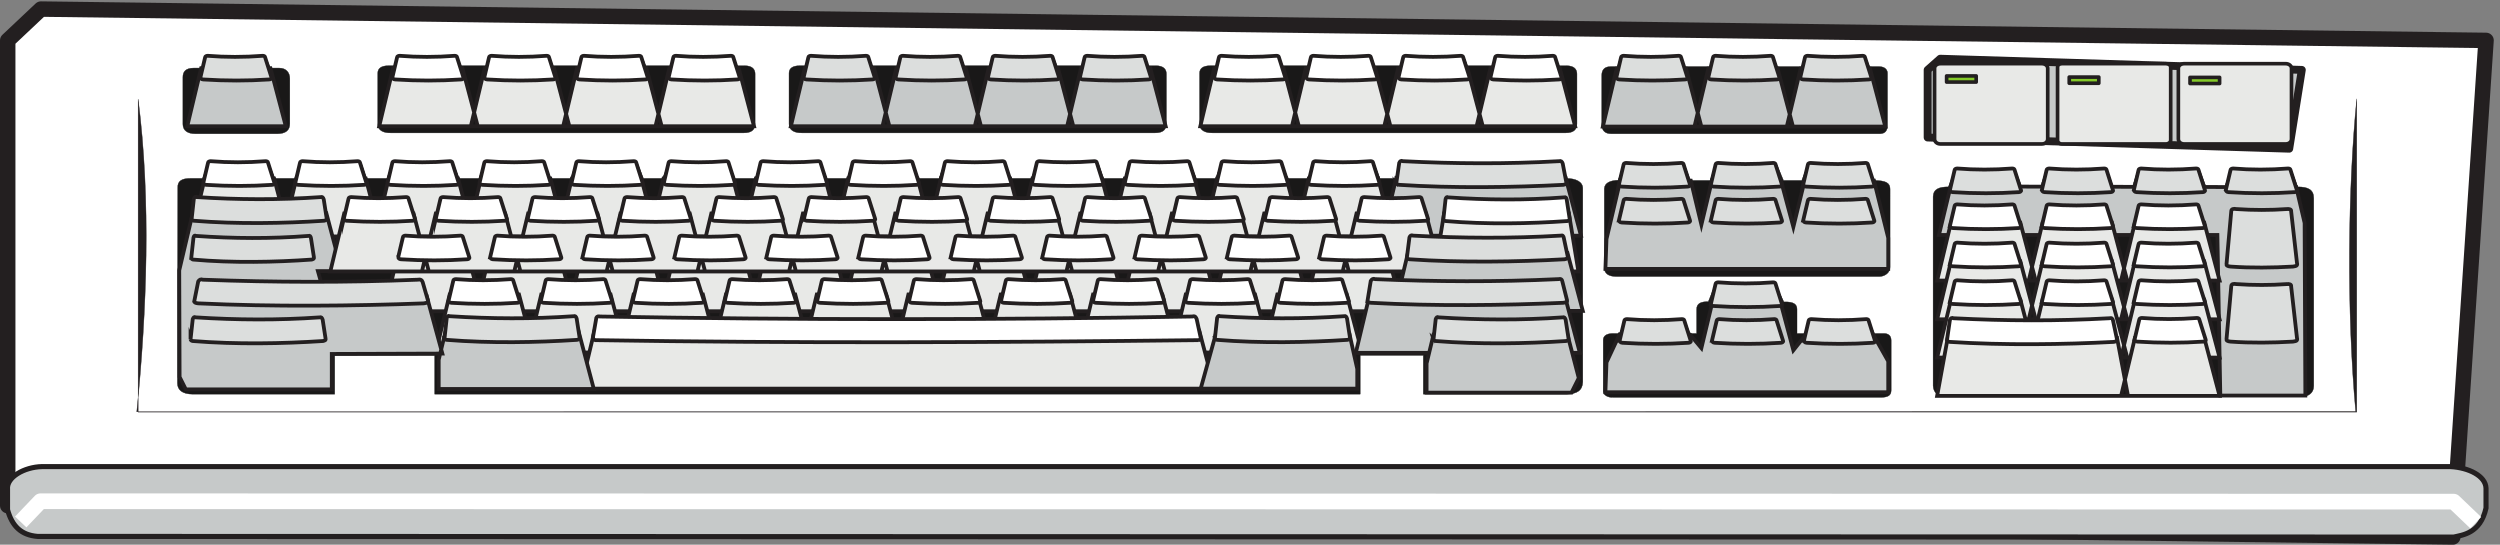<svg xmlns="http://www.w3.org/2000/svg" xml:space="preserve" width="656.007" height="142.93"><rect width="100%" height="100%" fill="#808080" stroke="none"/><path d="M15.227 994.98V77.031L4839.29 15.25l65.57 979.73-4824.063 61.79-65.57-61.79" style="fill:#fff;fill-opacity:1;fill-rule:evenodd;stroke:none" transform="matrix(.133 0 0 -.133 0 142.933)"/><path d="M15.227 994.98V77.031L4839.29 15.25l65.57 979.73-4824.063 61.79Z" style="fill:none;stroke:#231f20;stroke-width:30.456;stroke-linecap:butt;stroke-linejoin:round;stroke-miterlimit:10;stroke-dasharray:none;stroke-opacity:1" transform="matrix(.133 0 0 -.133 0 142.933)"/><path d="M272.551 878.988V261.699H4649.75v617.828c-17.49-175.371-20.18-419.871-2.02-617.019l-4377.871-.27c19.84 199.039 28.246 417.981 2.692 616.75" style="fill:#231f20;fill-opacity:1;fill-rule:evenodd;stroke:none" transform="matrix(.133 0 0 -.133 0 142.933)"/><path d="M272.551 878.988V261.699H4649.75v617.828c-17.49-175.371-20.18-419.871-2.02-617.019l-4377.871-.27c19.84 199.039 28.246 417.981 2.692 616.75z" style="fill:none;stroke:#231f20;stroke-width:.72;stroke-linecap:butt;stroke-linejoin:round;stroke-miterlimit:10;stroke-dasharray:none;stroke-opacity:1" transform="matrix(.133 0 0 -.133 0 142.933)"/><path d="M14.836 109.43c-2.352 23.679 32.953 43.847 67.922 44.66H4835.2c34.62-1.891 68.93-18.031 69.6-42.774v-39c-11.09-50.297-46.75-53.257-63.89-57.297L74.016 16.367c-32.954 2.692-50.438 20.98-59.18 52.723v40.34" style="fill:#c6c9c9;fill-opacity:1;fill-rule:evenodd;stroke:none" transform="matrix(.133 0 0 -.133 0 142.933)"/><path d="M14.836 109.43c-2.352 23.679 32.953 43.847 67.922 44.66H4835.2c34.62-1.891 68.93-18.031 69.6-42.774v-39c-11.09-50.297-46.75-53.257-63.89-57.297L74.016 16.367c-32.954 2.692-50.438 20.98-59.18 52.723Z" style="fill:none;stroke:#231f20;stroke-width:10.08;stroke-linecap:butt;stroke-linejoin:round;stroke-miterlimit:10;stroke-dasharray:none;stroke-opacity:1" transform="matrix(.133 0 0 -.133 0 142.933)"/><path d="m40.863 44.867 39.004 40.88 4761.183-.798 43.37-41.43" style="fill:none;stroke:#fff;stroke-width:30.96;stroke-linecap:butt;stroke-linejoin:round;stroke-miterlimit:10;stroke-dasharray:none;stroke-opacity:1" transform="matrix(.133 0 0 -.133 0 142.933)"/><path d="M3803.15 936.789v-133.41l713.39-22.063 24.83 155.473-713.39 22.059-24.83-22.059" style="fill:#c6c9c9;fill-opacity:1;fill-rule:evenodd;stroke:none" transform="matrix(.133 0 0 -.133 0 142.933)"/><path d="M3803.15 936.789v-133.41l713.39-22.063 24.83 155.473-713.39 22.059z" style="fill:none;stroke:#231f20;stroke-width:15.552;stroke-linecap:butt;stroke-linejoin:round;stroke-miterlimit:10;stroke-dasharray:none;stroke-opacity:1" transform="matrix(.133 0 0 -.133 0 142.933)"/><path d="M4309.31 949.059h200.16c6.48 0 11.52-4.032 11.52-9.219V800.449c0-5.761-5.04-9.793-11.52-9.793h-200.16c-6.48 0-11.52 4.032-11.52 9.793V939.84c0 5.187 5.04 9.219 11.52 9.219zm-241.2 0h205.2c5.04 0 9.36-2.879 9.36-6.911v-144c0-4.039-4.32-7.492-9.36-7.492h-205.2c-5.04 0-8.64 3.453-8.64 7.492v144c0 4.032 3.6 6.911 8.64 6.911zm-239.76 0h200.16c6.48 0 11.52-4.032 11.52-9.219V800.449c0-5.761-5.04-9.793-11.52-9.793h-200.16c-6.48 0-11.52 4.032-11.52 9.793V939.84c0 5.187 5.04 9.219 11.52 9.219" style="fill:#e8e9e7;fill-opacity:1;fill-rule:evenodd;stroke:none" transform="matrix(.133 0 0 -.133 0 142.933)"/><path d="M4309.31 949.059h200.16c6.48 0 11.52-4.032 11.52-9.219V800.449c0-5.761-5.04-9.793-11.52-9.793h-200.16c-6.48 0-11.52 4.032-11.52 9.793V939.84c0 5.187 5.04 9.219 11.52 9.219zm-241.2 0h205.2c5.04 0 9.36-2.879 9.36-6.911v-144c0-4.039-4.32-7.492-9.36-7.492h-205.2c-5.04 0-8.64 3.453-8.64 7.492v144c0 4.032 3.6 6.911 8.64 6.911zm-239.76 0h200.16c6.48 0 11.52-4.032 11.52-9.219V800.449c0-5.761-5.04-9.793-11.52-9.793h-200.16c-6.48 0-11.52 4.032-11.52 9.793V939.84c0 5.187 5.04 9.219 11.52 9.219z" style="fill:none;stroke:#231f20;stroke-width:7.2;stroke-linecap:butt;stroke-linejoin:round;stroke-miterlimit:10;stroke-dasharray:none;stroke-opacity:1" transform="matrix(.133 0 0 -.133 0 142.933)"/><path d="M4320.83 921.988h58.32v-12.101h-58.32zm-238.32.571h58.32v-12.09h-58.32zm-241.92 2.308h58.32V912.77h-58.32v12.097" style="fill:#84ca29;fill-opacity:1;fill-rule:evenodd;stroke:none" transform="matrix(.133 0 0 -.133 0 142.933)"/><path d="M4320.83 921.988h58.32v-12.101h-58.32zm-238.32.571h58.32v-12.09h-58.32zm-241.92 2.308h58.32V912.77h-58.32z" style="fill:none;stroke:#231f20;stroke-width:7.2;stroke-linecap:butt;stroke-linejoin:round;stroke-miterlimit:10;stroke-dasharray:none;stroke-opacity:1" transform="matrix(.133 0 0 -.133 0 142.933)"/><path d="m3844.19 705.988 10.8 29.95c1.44 5.761 2.88 6.332 10.08 5.761 33.12-2.312 67.68-2.312 100.8 0 8.64 2.301 10.08-1.73 12.24-6.91l10.8-28.801h36.72l10.08 29.95c1.44 4.031 3.6 5.761 10.08 5.761 34.56-2.312 69.12-1.73 103.68 0 5.76 0 7.2-1.152 9.36-5.761l10.8-29.95h37.44l9.36 29.371c2.16 5.758 2.16 6.911 12.24 6.34 32.4-2.312 64.08-1.73 100.08 0 6.48 1.149 10.08 0 12.24-5.191l11.52-30.52h36.72l10.08 29.371c2.88 4.61 0 6.911 10.08 6.911 33.12-2.301 65.52-3.454 100.8 0 8.64.578 10.08-2.301 12.24-6.911l10.8-29.371c20.16 0 31.68-5.191 31.68-22.468V313.148c0-14.402-11.52-21.308-25.2-21.308h-695.52c-20.88 0-29.52 7.488-30.24 21.887v373.25c.72 14.972 12.24 19.011 30.24 19.011zM3163.07 403.59c0 7.476 5.04 13.238 20.16 13.238h12.24l9.36 23.039c.72 5.192 0 5.762 7.92 4.61 33.84-1.149 68.4-2.297 103.68 0 6.48 1.152 7.92-1.149 8.64-4.61l9.36-23.039h12.96v47.809c0 11.519 8.64 14.98 23.04 14.98l12.96 32.25c2.16 4.039 2.16 6.922 12.24 5.762 30.24-2.301 65.52-2.879 98.64 0 7.2 1.16 7.92-.57 8.64-4.602l16.56-33.988c19.44.578 25.92-4.609 25.92-14.402v-47.809h15.12l7.2 22.469c1.44 4.031.72 6.332 8.64 5.762 32.4-2.879 69.84-2.309 103.68 0 7.2 0 6.48-.582 7.92-4.61l10.08-23.621h18c10.08 0 15.12-4.601 15.12-13.82v-98.5c0-10.942-7.92-13.238-18-13.82h-530.64c-10.8-.579-18.72 4.609-19.44 11.519zm2.16 298.937c.72 12.102 12.96 16.129 27.36 16.7l10.08 28.8c2.16 3.461 2.16 5.192 8.64 4.61 33.12-1.731 69.84-2.297 102.24 0 7.2 1.152 8.64 0 10.8-4.61l10.8-29.371h38.88l9.36 28.801c2.16 4.609 2.88 6.332 9.36 5.762 34.56-2.313 71.28-2.313 104.4 0 5.76.57 6.48-1.731 9.36-5.192l12.24-29.371h36l11.52 29.953c2.16 3.457 2.16 4.61 9.36 4.028 33.12-1.149 64.08-1.731 100.08 0 6.48 1.152 9.36-.571 11.52-4.61l10.08-29.371c23.76 0 31.68-5.187 31.68-16.707V547.59c0-10.371-9.36-17.863-20.16-18.442h-519.84c-15.84 0-23.76 6.34-23.76 17.282zm-5.04 223.493c0 8.636 3.6 17.277 17.28 17.277h13.68l4.32 14.402c2.16 4.61 2.16 6.328 11.52 6.328 33.84-1.718 66.24-1.718 102.24 0 7.2.582 8.64-.57 10.08-4.597l5.04-16.133h48.96l5.76 16.699c2.16 4.031 2.16 5.192 9.36 4.613 33.84-2.882 66.24-2.3 101.52 0 6.48 0 7.2-1.73 10.08-5.179l6.48-16.133h47.52l5.76 13.82c2.16 5.762 1.44 8.071 9.36 7.492 35.28-2.3 70.56-2.882 102.24 0 7.2 1.149 7.92-1.73 10.8-5.761l6.48-15.551h18.72c11.52 0 17.28-6.34 16.56-14.981V826.367c-.72-10.367-5.04-14.98-14.4-15.551h-530.64c-12.96 0-18 6.911-18.72 16.704zm-793.44 4.609V829.828c0-12.101 10.8-17.859 26.64-17.281h695.52c15.12 0 22.32 5.762 22.32 18.43v97.921c0 8.641-5.04 16.129-20.88 16.129h-15.12l-5.04 13.243c-2.16 4.609-3.6 6.918-12.24 5.757-33.12-1.718-64.08-1.718-94.32 0-8.64.582-12.24 0-13.68-3.449l-6.48-15.551h-48.24l-5.04 13.243c-2.88 5.757-7.92 6.339-16.56 5.187-30.24-1.73-59.76-1.73-90.72 0-10.8 1.152-12.24 1.731-15.12-5.758l-5.04-12.672h-50.4l-4.32 12.672c-2.16 5.758-5.76 8.059-15.12 6.328-30.96-2.879-63.36-3.449-92.16 0-10.8.582-12.24 1.731-15.12-4.597l-4.32-14.403h-50.4l-5.04 13.243c-2.88 5.757-5.76 6.918-18 5.187-30.24-2.309-54.72-2.309-87.12 0-11.52 1.731-14.4 2.301-17.28-4.609l-3.6-13.821h-12.24c-14.4 0-20.88-5.757-20.88-14.398zm-810 0V829.828c0-12.101 10.8-17.859 26.64-17.281h695.52c15.12 0 22.32 5.762 22.32 18.43v97.921c0 8.641-5.04 16.129-20.88 16.129h-15.12l-5.04 13.243c-2.16 4.609-3.6 6.918-12.24 5.757-33.12-1.718-64.08-1.718-94.32 0-8.64.582-12.24 0-13.68-3.449l-6.48-15.551h-48.24l-5.04 13.243c-2.88 5.757-7.92 6.339-16.56 5.187-30.24-1.73-59.76-1.73-90.72 0-10.8 1.152-12.24 1.731-15.12-5.758l-5.04-12.672h-50.4l-4.32 12.672c-2.16 5.758-5.76 8.059-15.12 6.328-30.96-2.879-63.36-3.449-92.16 0-10.8.582-12.24 1.731-15.12-4.597l-4.32-14.403h-50.4l-5.04 13.243c-2.88 5.757-5.76 6.918-18 5.187-30.24-2.309-54.72-2.309-87.12 0-11.52 1.731-14.4 2.301-17.28-4.609l-3.6-13.821h-12.24c-14.4 0-20.88-5.757-20.88-14.398zm-811.441 0V829.828c0-12.101 10.8-17.859 26.64-17.281h695.521c15.12 0 22.32 5.762 22.32 18.43v97.921c0 8.641-5.04 16.129-20.88 16.129h-15.12l-5.04 13.243c-2.16 4.609-3.6 6.918-12.24 5.757-33.12-1.718-64.08-1.718-94.32 0-8.64.582-12.24 0-13.68-3.449l-6.48-15.551h-48.24l-5.04 13.243c-2.88 5.757-7.92 6.339-16.56 5.187-30.24-1.73-59.76-1.73-90.72 0-10.8 1.152-12.24 1.731-15.12-5.758l-5.04-12.672h-50.4l-4.32 12.672c-2.16 5.758-5.76 8.059-15.12 6.328-30.96-2.879-63.36-3.449-92.161 0-10.801.582-12.243 1.731-15.121-4.597l-4.321-14.403h-50.398l-5.039 13.243c-2.883 5.757-5.762 6.918-18 5.187-30.242-2.309-54.723-2.309-87.121 0-11.52 1.731-14.403 2.301-17.282-4.609l-3.597-13.821h-12.242c-14.399 0-20.879-5.757-20.879-14.398zM360.828 829.828v92.731c0 10.949 5.762 17.859 21.602 17.859h15.117l6.48 18.43c2.879 5.761 3.602 5.761 18 4.609 28.082-1.73 56.879-1.148 87.84 0 11.52 1.731 14.403 0 16.563-6.91l7.199-16.129h17.277c14.403 0 20.883-9.789 20.883-20.738v-88.703c0-13.25-7.922-20.161-25.199-20.161H385.309c-15.121 0-24.481 6.332-24.481 19.012zm-10.082-125.57c-.719 13.25 7.922 18.43 24.481 18.43h24.48l10.082 28.218c2.16 4.614 2.16 6.344 10.801 5.192 31.68-1.731 65.519-1.731 98.637 0 10.082.57 10.082 0 11.523-4.61l11.52-28.8h39.597l8.641 26.5c2.16 6.91 3.601 8.64 11.519 6.91 31.68-1.731 67.68-2.309 99.36 0 10.801 1.73 10.082-1.149 12.961-6.91l8.64-26.5h40.321l9.359 27.07c3.602 6.34 4.32 8.07 15.121 6.34 30.238-2.309 61.199-2.309 93.598 0 9.359 1.152 12.242-.578 14.402-7.489l10.078-25.921h38.879l9.363 25.921c3.598 8.059 2.161 9.219 11.52 7.489 32.398-2.309 66.241-1.731 99.361 0 8.64 1.152 10.8-.578 10.8-5.758l10.8-27.652h39.6l8.64 27.07c2.88 6.91 5.76 7.492 13.68 6.34 32.4-2.309 64.08-2.309 97.2 0 7.92.57 10.08 0 12.96-5.758l10.8-27.652h37.44l10.8 24.769c2.16 5.762.72 9.211 10.08 8.641 32.4-2.309 66.24-1.731 99.36 0 9.36 1.152 10.8-1.149 12.24-6.91l10.8-26.5h39.6l10.08 28.218c2.16 4.043 2.88 5.762 11.52 5.762 32.4-2.301 64.08-2.879 97.2 0 7.92 1.73 10.08-.57 11.52-5.18l11.52-28.8h39.6l9.36 27.07c2.16 4.609 3.6 6.91 10.8 6.91 33.84-2.879 66.96-2.301 99.36 0 8.64 1.16 8.64 0 10.8-4.031l10.8-29.949h40.32l9.36 27.07c3.6 6.34 2.88 7.492 11.52 6.34 32.4-2.309 66.96-2.879 97.92 0 10.08 1.73 11.52-.578 12.96-5.758l10.08-27.652h40.32l10.08 27.652c.72 2.879 1.44 5.758 10.08 5.758 34.56-2.309 67.68-2.309 100.08 0 7.92 1.152 10.8-1.731 12.96-6.91l9.36-26.5h41.04l9.36 27.652c2.16 5.758 2.16 6.328 10.08 5.758 32.4-1.731 66.24-2.309 99.36 0 9.36 1.152 10.8-.578 11.52-4.61l11.52-28.8h38.16l10.08 27.652c2.16 4.609 1.44 6.328 10.8 5.758 33.12-2.309 67.68-2.309 101.52 0 7.92 1.73 7.92-1.149 9.36-6.91l10.8-26.5h39.6l9.36 27.652c1.44 4.609 2.16 6.328 8.64 5.758 34.56-1.731 70.56-2.309 103.68 0 8.64 1.152 7.92-1.149 9.36-5.192l10.8-28.218h31.68l5.76 27.652c.72 4.609 1.44 6.91 9.36 6.328 101.52-5.18 208.08-5.18 304.56 0 7.2.582 8.64-.57 9.36-5.762l7.2-28.218c18 0 33.12-6.34 32.4-20.739v-380.73c-.72-16.711-10.8-23.621-31.68-24.192h-282.96v76.602h-124.56v-76.602H857.629v76.602H660.348v-76.602H380.27c-20.883 0-30.243 8.641-30.243 21.879l.719 385.352" style="fill:#191818;fill-opacity:1;fill-rule:evenodd;stroke:none" transform="matrix(.133 0 0 -.133 0 142.933)"/><path d="m3844.19 705.988 10.8 29.95c1.44 5.761 2.88 6.332 10.08 5.761 33.12-2.312 67.68-2.312 100.8 0 8.64 2.301 10.08-1.73 12.24-6.91l10.8-28.801h36.72l10.08 29.95c1.44 4.031 3.6 5.761 10.08 5.761 34.56-2.312 69.12-1.73 103.68 0 5.76 0 7.2-1.152 9.36-5.761l10.8-29.95h37.44l9.36 29.371c2.16 5.758 2.16 6.911 12.24 6.34 32.4-2.312 64.08-1.73 100.08 0 6.48 1.149 10.08 0 12.24-5.191l11.52-30.52h36.72l10.08 29.371c2.88 4.61 0 6.911 10.08 6.911 33.12-2.301 65.52-3.454 100.8 0 8.64.578 10.08-2.301 12.24-6.911l10.8-29.371c20.16 0 31.68-5.191 31.68-22.468V313.148c0-14.402-11.52-21.308-25.2-21.308h-695.52c-20.88 0-29.52 7.488-30.24 21.887v373.25c.72 14.972 12.24 19.011 30.24 19.011zM3163.07 403.59c0 7.476 5.04 13.238 20.16 13.238h12.24l9.36 23.039c.72 5.192 0 5.762 7.92 4.61 33.84-1.149 68.4-2.297 103.68 0 6.48 1.152 7.92-1.149 8.64-4.61l9.36-23.039h12.96v47.809c0 11.519 8.64 14.98 23.04 14.98l12.96 32.25c2.16 4.039 2.16 6.922 12.24 5.762 30.24-2.301 65.52-2.879 98.64 0 7.2 1.16 7.92-.57 8.64-4.602l16.56-33.988c19.44.578 25.92-4.609 25.92-14.402v-47.809h15.12l7.2 22.469c1.44 4.031.72 6.332 8.64 5.762 32.4-2.879 69.84-2.309 103.68 0 7.2 0 6.48-.582 7.92-4.61l10.08-23.621h18c10.08 0 15.12-4.601 15.12-13.82v-98.5c0-10.942-7.92-13.238-18-13.82h-530.64c-10.8-.579-18.72 4.609-19.44 11.519zm2.16 298.937c.72 12.102 12.96 16.129 27.36 16.7l10.08 28.8c2.16 3.461 2.16 5.192 8.64 4.61 33.12-1.731 69.84-2.297 102.24 0 7.2 1.152 8.64 0 10.8-4.61l10.8-29.371h38.88l9.36 28.801c2.16 4.609 2.88 6.332 9.36 5.762 34.56-2.313 71.28-2.313 104.4 0 5.76.57 6.48-1.731 9.36-5.192l12.24-29.371h36l11.52 29.953c2.16 3.457 2.16 4.61 9.36 4.028 33.12-1.149 64.08-1.731 100.08 0 6.48 1.152 9.36-.571 11.52-4.61l10.08-29.371c23.76 0 31.68-5.187 31.68-16.707V547.59c0-10.371-9.36-17.863-20.16-18.442h-519.84c-15.84 0-23.76 6.34-23.76 17.282zm-5.04 223.493c0 8.636 3.6 17.277 17.28 17.277h13.68l4.32 14.402c2.16 4.61 2.16 6.328 11.52 6.328 33.84-1.718 66.24-1.718 102.24 0 7.2.582 8.64-.57 10.08-4.597l5.04-16.133h48.96l5.76 16.699c2.16 4.031 2.16 5.192 9.36 4.613 33.84-2.882 66.24-2.3 101.52 0 6.48 0 7.2-1.73 10.08-5.179l6.48-16.133h47.52l5.76 13.82c2.16 5.762 1.44 8.071 9.36 7.492 35.28-2.3 70.56-2.882 102.24 0 7.2 1.149 7.92-1.73 10.8-5.761l6.48-15.551h18.72c11.52 0 17.28-6.34 16.56-14.981V826.367c-.72-10.367-5.04-14.98-14.4-15.551h-530.64c-12.96 0-18 6.911-18.72 16.704zm-793.44 4.609V829.828c0-12.101 10.8-17.859 26.64-17.281h695.52c15.12 0 22.32 5.762 22.32 18.43v97.921c0 8.641-5.04 16.129-20.88 16.129h-15.12l-5.04 13.243c-2.16 4.609-3.6 6.918-12.24 5.757-33.12-1.718-64.08-1.718-94.32 0-8.64.582-12.24 0-13.68-3.449l-6.48-15.551h-48.24l-5.04 13.243c-2.88 5.757-7.92 6.339-16.56 5.187-30.24-1.73-59.76-1.73-90.72 0-10.8 1.152-12.24 1.731-15.12-5.758l-5.04-12.672h-50.4l-4.32 12.672c-2.16 5.758-5.76 8.059-15.12 6.328-30.96-2.879-63.36-3.449-92.16 0-10.8.582-12.24 1.731-15.12-4.597l-4.32-14.403h-50.4l-5.04 13.243c-2.88 5.757-5.76 6.918-18 5.187-30.24-2.309-54.72-2.309-87.12 0-11.52 1.731-14.4 2.301-17.28-4.609l-3.6-13.821h-12.24c-14.4 0-20.88-5.757-20.88-14.398zm-810 0V829.828c0-12.101 10.8-17.859 26.64-17.281h695.52c15.12 0 22.32 5.762 22.32 18.43v97.921c0 8.641-5.04 16.129-20.88 16.129h-15.12l-5.04 13.243c-2.16 4.609-3.6 6.918-12.24 5.757-33.12-1.718-64.08-1.718-94.32 0-8.64.582-12.24 0-13.68-3.449l-6.48-15.551h-48.24l-5.04 13.243c-2.88 5.757-7.92 6.339-16.56 5.187-30.24-1.73-59.76-1.73-90.72 0-10.8 1.152-12.24 1.731-15.12-5.758l-5.04-12.672h-50.4l-4.32 12.672c-2.16 5.758-5.76 8.059-15.12 6.328-30.96-2.879-63.36-3.449-92.16 0-10.8.582-12.24 1.731-15.12-4.597l-4.32-14.403h-50.4l-5.04 13.243c-2.88 5.757-5.76 6.918-18 5.187-30.24-2.309-54.72-2.309-87.12 0-11.52 1.731-14.4 2.301-17.28-4.609l-3.6-13.821h-12.24c-14.4 0-20.88-5.757-20.88-14.398zm-811.441 0V829.828c0-12.101 10.8-17.859 26.64-17.281h695.521c15.12 0 22.32 5.762 22.32 18.43v97.921c0 8.641-5.04 16.129-20.88 16.129h-15.12l-5.04 13.243c-2.16 4.609-3.6 6.918-12.24 5.757-33.12-1.718-64.08-1.718-94.32 0-8.64.582-12.24 0-13.68-3.449l-6.48-15.551h-48.24l-5.04 13.243c-2.88 5.757-7.92 6.339-16.56 5.187-30.24-1.73-59.76-1.73-90.72 0-10.8 1.152-12.24 1.731-15.12-5.758l-5.04-12.672h-50.4l-4.32 12.672c-2.16 5.758-5.76 8.059-15.12 6.328-30.96-2.879-63.36-3.449-92.161 0-10.801.582-12.243 1.731-15.121-4.597l-4.321-14.403h-50.398l-5.039 13.243c-2.883 5.757-5.762 6.918-18 5.187-30.242-2.309-54.723-2.309-87.121 0-11.52 1.731-14.403 2.301-17.282-4.609l-3.597-13.821h-12.242c-14.399 0-20.879-5.757-20.879-14.398zM360.828 829.828v92.731c0 10.949 5.762 17.859 21.602 17.859h15.117l6.48 18.43c2.879 5.761 3.602 5.761 18 4.609 28.082-1.73 56.879-1.148 87.84 0 11.52 1.731 14.403 0 16.563-6.91l7.199-16.129h17.277c14.403 0 20.883-9.789 20.883-20.738v-88.703c0-13.25-7.922-20.161-25.199-20.161H385.309c-15.121 0-24.481 6.332-24.481 19.012zm-10.082-125.57c-.719 13.25 7.922 18.43 24.481 18.43h24.48l10.082 28.218c2.16 4.614 2.16 6.344 10.801 5.192 31.68-1.731 65.519-1.731 98.637 0 10.082.57 10.082 0 11.523-4.61l11.52-28.8h39.597l8.641 26.5c2.16 6.91 3.601 8.64 11.519 6.91 31.68-1.731 67.68-2.309 99.36 0 10.801 1.73 10.082-1.149 12.961-6.91l8.64-26.5h40.321l9.359 27.07c3.602 6.34 4.32 8.07 15.121 6.34 30.238-2.309 61.199-2.309 93.598 0 9.359 1.152 12.242-.578 14.402-7.489l10.078-25.921h38.879l9.363 25.921c3.598 8.059 2.161 9.219 11.52 7.489 32.398-2.309 66.241-1.731 99.361 0 8.64 1.152 10.8-.578 10.8-5.758l10.8-27.652h39.6l8.64 27.07c2.88 6.91 5.76 7.492 13.68 6.34 32.4-2.309 64.08-2.309 97.2 0 7.92.57 10.08 0 12.96-5.758l10.8-27.652h37.44l10.8 24.769c2.16 5.762.72 9.211 10.08 8.641 32.4-2.309 66.24-1.731 99.36 0 9.36 1.152 10.8-1.149 12.24-6.91l10.8-26.5h39.6l10.08 28.218c2.16 4.043 2.88 5.762 11.52 5.762 32.4-2.301 64.08-2.879 97.2 0 7.92 1.73 10.08-.57 11.52-5.18l11.52-28.8h39.6l9.36 27.07c2.16 4.609 3.6 6.91 10.8 6.91 33.84-2.879 66.96-2.301 99.36 0 8.64 1.16 8.64 0 10.8-4.031l10.8-29.949h40.32l9.36 27.07c3.6 6.34 2.88 7.492 11.52 6.34 32.4-2.309 66.96-2.879 97.92 0 10.08 1.73 11.52-.578 12.96-5.758l10.08-27.652h40.32l10.08 27.652c.72 2.879 1.44 5.758 10.08 5.758 34.56-2.309 67.68-2.309 100.08 0 7.92 1.152 10.8-1.731 12.96-6.91l9.36-26.5h41.04l9.36 27.652c2.16 5.758 2.16 6.328 10.08 5.758 32.4-1.731 66.24-2.309 99.36 0 9.36 1.152 10.8-.578 11.52-4.61l11.52-28.8h38.16l10.08 27.652c2.16 4.609 1.44 6.328 10.8 5.758 33.12-2.309 67.68-2.309 101.52 0 7.92 1.73 7.92-1.149 9.36-6.91l10.8-26.5h39.6l9.36 27.652c1.44 4.609 2.16 6.328 8.64 5.758 34.56-1.731 70.56-2.309 103.68 0 8.64 1.152 7.92-1.149 9.36-5.192l10.8-28.218h31.68l5.76 27.652c.72 4.609 1.44 6.91 9.36 6.328 101.52-5.18 208.08-5.18 304.56 0 7.2.582 8.64-.57 9.36-5.762l7.2-28.218c18 0 33.12-6.34 32.4-20.739v-380.73c-.72-16.711-10.8-23.621-31.68-24.192h-282.96v76.602h-124.56v-76.602H857.629v76.602H660.348v-76.602H380.27c-20.883 0-30.243 8.641-30.243 21.879z" style="fill:none;stroke:#191818;stroke-width:.72;stroke-linecap:butt;stroke-linejoin:round;stroke-miterlimit:10;stroke-dasharray:none;stroke-opacity:1" transform="matrix(.133 0 0 -.133 0 142.933)"/><path d="m775.547 940.129-27.359-114.481H942.59l-30.242 114.481zm180.723 0-27.364-114.481h194.404l-30.24 114.481zm182.16 0-27.36-114.481h194.4l-30.24 114.481zm182.16 0-27.36-114.481h194.4l-30.24 114.481zm1074.96 0-27.36-114.481h194.4l-30.24 114.481zm180.72 0-27.36-114.481h194.4l-30.24 114.481zm182.16 0-27.36-114.481h194.4l-30.24 114.481zm182.16 0-27.36-114.481h194.4l-30.24 114.481h-136.8" style="fill:#e8e9e7;fill-opacity:1;fill-rule:evenodd;stroke:none" transform="matrix(.133 0 0 -.133 0 142.933)"/><path d="m775.547 940.129-27.359-114.481H942.59l-30.242 114.481zm180.723 0-27.364-114.481h194.404l-30.24 114.481zm182.16 0-27.36-114.481h194.4l-30.24 114.481zm182.16 0-27.36-114.481h194.4l-30.24 114.481zm1074.96 0-27.36-114.481h194.4l-30.24 114.481zm180.72 0-27.36-114.481h194.4l-30.24 114.481zm182.16 0-27.36-114.481h194.4l-30.24 114.481zm182.16 0-27.36-114.481h194.4l-30.24 114.481z" style="fill:none;stroke:#231f20;stroke-width:7.5;stroke-linecap:butt;stroke-linejoin:miter;stroke-miterlimit:10;stroke-dasharray:none;stroke-opacity:1" transform="matrix(.133 0 0 -.133 0 142.933)"/><path d="m2582.03 722.688-27.36-114.481h194.4l-30.24 114.481zm-725.76 0-27.36-114.481h194.4l-30.24 114.481zm180.72 0-27.36-114.481h194.4l-30.24 114.481zm182.16 0-27.36-114.481h194.4l-30.24 114.481zm182.16 0-27.36-114.481h194.4l-30.24 114.481zm-1272.96 0-27.36-114.481h194.4l-30.24 114.481zm180.72 0-27.36-114.481h194.4l-30.24 114.481zm182.16 0-27.36-114.481h194.4l-30.24 114.481zm182.16 0-27.36-114.481h194.4l-30.24 114.481zm-1269.363 0-27.359-114.481h194.398l-30.238 114.481zm180.723 0-27.363-114.481h194.402l-30.242 114.481zm182.156 0-27.359-114.481h194.402l-30.242 114.481zm182.16 0-27.359-114.481h194.403l-30.24 114.481H949.066" style="fill:#e8e9e7;fill-opacity:1;fill-rule:evenodd;stroke:none" transform="matrix(.133 0 0 -.133 0 142.933)"/><path d="m2582.03 722.688-27.36-114.481h194.4l-30.24 114.481zm-725.76 0-27.36-114.481h194.4l-30.24 114.481zm180.72 0-27.36-114.481h194.4l-30.24 114.481zm182.16 0-27.36-114.481h194.4l-30.24 114.481zm182.16 0-27.36-114.481h194.4l-30.24 114.481zm-1272.96 0-27.36-114.481h194.4l-30.24 114.481zm180.72 0-27.36-114.481h194.4l-30.24 114.481zm182.16 0-27.36-114.481h194.4l-30.24 114.481zm182.16 0-27.36-114.481h194.4l-30.24 114.481zm-1269.363 0-27.359-114.481h194.398l-30.238 114.481zm180.723 0-27.363-114.481h194.402l-30.242 114.481zm182.156 0-27.359-114.481h194.402l-30.242 114.481zm182.16 0-27.359-114.481h194.403l-30.24 114.481z" style="fill:none;stroke:#231f20;stroke-width:7.5;stroke-linecap:butt;stroke-linejoin:miter;stroke-miterlimit:10;stroke-dasharray:none;stroke-opacity:1" transform="matrix(.133 0 0 -.133 0 142.933)"/><path d="m2237.87 575.09-27.36-114.481h194.4l-30.24 114.481zm180.72 0-27.36-114.481h194.4l-30.24 114.481zm182.16 0-27.36-114.481h194.4l-30.24 114.481zm-1090.8 0-27.36-114.481h194.4l-30.24 114.481zm180.72 0-27.36-114.481h194.4l-30.24 114.481zm182.16 0-27.36-114.481h194.4l-30.24 114.481zm182.16 0-27.36-114.481h194.4l-30.24 114.481zm-1269.361 0L758.27 460.609h194.398L922.43 575.09Zm180.719 0-27.36-114.481h194.402l-30.24 114.481zm182.162 0-27.36-114.481h194.4l-30.24 114.481zm182.16 0-27.36-114.481h194.4l-30.24 114.481h-136.8" style="fill:#e8e9e7;fill-opacity:1;fill-rule:evenodd;stroke:none" transform="matrix(.133 0 0 -.133 0 142.933)"/><path d="m2237.87 575.09-27.36-114.481h194.4l-30.24 114.481zm180.72 0-27.36-114.481h194.4l-30.24 114.481zm182.16 0-27.36-114.481h194.4l-30.24 114.481zm-1090.8 0-27.36-114.481h194.4l-30.24 114.481zm180.72 0-27.36-114.481h194.4l-30.24 114.481zm182.16 0-27.36-114.481h194.4l-30.24 114.481zm182.16 0-27.36-114.481h194.4l-30.24 114.481zm-1269.361 0L758.27 460.609h194.398L922.43 575.09Zm180.719 0-27.36-114.481h194.402l-30.24 114.481zm182.162 0-27.36-114.481h194.4l-30.24 114.481zm182.16 0-27.36-114.481h194.4l-30.24 114.481z" style="fill:none;stroke:#231f20;stroke-width:7.5;stroke-linecap:butt;stroke-linejoin:miter;stroke-miterlimit:10;stroke-dasharray:none;stroke-opacity:1" transform="matrix(.133 0 0 -.133 0 142.933)"/><path d="m2339.39 493.727-27.36-114.477h194.4l-30.24 114.477zm180.72 0-27.36-114.477h194.4l-30.24 114.477zm-908.64 0-27.36-114.477h194.4l-30.24 114.477zm180.72 0-27.36-114.477h194.4l-30.24 114.477zm182.16 0-27.36-114.477h194.4l-30.24 114.477zm182.16 0-27.36-114.477h194.4l-30.24 114.477zm-1269.362 0L859.789 379.25h194.401l-30.24 114.477zm180.722 0-27.36-114.477h194.4l-30.24 114.477zm182.16 0-27.36-114.477h194.4l-30.24 114.477zm182.16 0-27.36-114.477h194.4l-30.24 114.477h-136.8" style="fill:#e8e9e7;fill-opacity:1;fill-rule:evenodd;stroke:none" transform="matrix(.133 0 0 -.133 0 142.933)"/><path d="m2339.39 493.727-27.36-114.477h194.4l-30.24 114.477zm180.72 0-27.36-114.477h194.4l-30.24 114.477zm-908.64 0-27.36-114.477h194.4l-30.24 114.477zm180.72 0-27.36-114.477h194.4l-30.24 114.477zm182.16 0-27.36-114.477h194.4l-30.24 114.477zm182.16 0-27.36-114.477h194.4l-30.24 114.477zm-1269.362 0L859.789 379.25h194.401l-30.24 114.477zm180.722 0-27.36-114.477h194.4l-30.24 114.477zm182.16 0-27.36-114.477h194.4l-30.24 114.477zm182.16 0-27.36-114.477h194.4l-30.24 114.477z" style="fill:none;stroke:#231f20;stroke-width:7.5;stroke-linecap:butt;stroke-linejoin:miter;stroke-miterlimit:10;stroke-dasharray:none;stroke-opacity:1" transform="matrix(.133 0 0 -.133 0 142.933)"/><path d="m3189.71 939.406-27.36-114.476h194.4l-30.24 114.476zm180.72 0-27.36-114.476h194.4l-30.24 114.476zm182.16 0-27.36-114.476h194.4l-30.24 114.476zM3196.91 719.09l-27.36-115.922-2.16-59.039h558v61.199l-28.08 113.039h-136.8l-22.32-91.437-24.48 91.437h-136.08l-20.88-87.121-20.88 87.121zm-1.44-303.844-25.92-55.437-2.16-59.039h558v61.199l-28.08 49.679h-136.8l-22.32-28.082-24.48 91.442h-136.08l-20.88-87.121-22.32 26.64-138.96.719" style="fill:#c6c9c9;fill-opacity:1;fill-rule:evenodd;stroke:none" transform="matrix(.133 0 0 -.133 0 142.933)"/><path d="m3189.71 939.406-27.36-114.476h194.4l-30.24 114.476zm180.72 0-27.36-114.476h194.4l-30.24 114.476zm182.16 0-27.36-114.476h194.4l-30.24 114.476zM3196.91 719.09l-27.36-115.922-2.16-59.039h558v61.199l-28.08 113.039h-136.8l-22.32-91.437-24.48 91.437h-136.08l-20.88-87.121-20.88 87.121zm-1.44-303.844-25.92-55.437-2.16-59.039h558v61.199l-28.08 49.679h-136.8l-22.32-28.082-24.48 91.442h-136.08l-20.88-87.121-22.32 26.64z" style="fill:none;stroke:#231f20;stroke-width:7.5;stroke-linecap:butt;stroke-linejoin:miter;stroke-miterlimit:10;stroke-dasharray:none;stroke-opacity:1" transform="matrix(.133 0 0 -.133 0 142.933)"/><path d="m2754.83 724.129-27.36-114.481h391.68l-30.24 114.481h-334.08" style="fill:#c6c9c9;fill-opacity:1;fill-rule:evenodd;stroke:none" transform="matrix(.133 0 0 -.133 0 142.933)"/><path d="m2754.83 724.129-27.36-114.481h391.68l-30.24 114.481z" style="fill:none;stroke:#231f20;stroke-width:7.5;stroke-linecap:butt;stroke-linejoin:miter;stroke-miterlimit:10;stroke-dasharray:none;stroke-opacity:1" transform="matrix(.133 0 0 -.133 0 142.933)"/><path d="m1172.99 422.449-27.36-114.48h1250.64l-30.24 114.48H1172.99" style="fill:#e8e9e7;fill-opacity:1;fill-rule:evenodd;stroke:none" transform="matrix(.133 0 0 -.133 0 142.933)"/><path d="m1172.99 422.449-27.36-114.48h1250.64l-30.24 114.48z" style="fill:none;stroke:#231f20;stroke-width:7.5;stroke-linecap:butt;stroke-linejoin:miter;stroke-miterlimit:10;stroke-dasharray:none;stroke-opacity:1" transform="matrix(.133 0 0 -.133 0 142.933)"/><path d="m2940.59 921.988 9.36 39.739c0 1.73 2.88 2.882 5.04 2.882 35.28-2.882 72-2.882 108.72 0 2.16 0 4.32-1.152 4.32-2.3l12.96-40.903c.72-1.726-2.16-3.457-4.32-3.457-43.2-2.883-86.4-2.883-131.04 0-2.88 0-5.04 2.879-5.04 4.039zm-181.44 0 9.36 39.739c0 1.73 2.88 2.882 5.04 2.882 35.28-2.882 72-2.882 108.72 0 2.16 0 4.32-1.152 4.32-2.3l12.96-40.903c.72-1.726-2.16-3.457-4.32-3.457-43.2-2.883-86.4-2.883-131.04 0-2.88 0-5.04 2.879-5.04 4.039zm-182.16 0 9.36 39.739c0 1.73 2.88 2.882 5.04 2.882 35.28-2.882 72-2.882 108.72 0 2.16 0 4.32-1.152 4.32-2.3l12.96-40.903c.72-1.726-2.16-3.457-4.32-3.457-43.2-2.883-86.4-2.883-131.04 0-2.88 0-5.04 2.879-5.04 4.039zm-181.44 0 9.36 39.739c0 1.73 2.88 2.882 5.04 2.882 35.28-2.882 72-2.882 108.72 0 2.16 0 4.32-1.152 4.32-2.3l12.96-40.903c.72-1.726-2.16-3.457-4.32-3.457-43.2-2.883-86.4-2.883-131.04 0-2.88 0-5.04 2.879-5.04 4.039zm-1076.4 0 9.36 39.739c0 1.73 2.88 2.882 5.04 2.882 35.28-2.882 72-2.882 108.72 0 2.16 0 4.32-1.152 4.32-2.3l12.96-40.903c.72-1.726-2.16-3.457-4.32-3.457-43.2-2.883-86.4-2.883-131.04 0-2.88 0-5.04 2.879-5.04 4.039zm-181.44 0 9.36 39.739c0 1.73 2.88 2.882 5.04 2.882 35.28-2.882 72-2.882 108.72 0 2.16 0 4.32-1.152 4.32-2.3l12.96-40.903c.72-1.726-2.16-3.457-4.32-3.457-43.2-2.883-86.4-2.883-131.04 0-2.88 0-5.04 2.879-5.04 4.039zm-182.163 0 9.359 39.739c0 1.73 2.883 2.882 5.043 2.882 35.281-2.882 72.001-2.882 108.721 0 2.16 0 4.32-1.152 4.32-2.3l12.96-40.903c.72-1.726-2.16-3.457-4.32-3.457-43.2-2.883-86.4-2.883-131.04 0-2.883 0-5.043 2.879-5.043 4.039zm-181.438 0 9.36 39.739c0 1.73 2.879 2.882 5.039 2.882 35.281-2.882 72-2.882 108.719 0 2.16 0 4.32-1.152 4.32-2.3l12.961-40.903c.719-1.726-2.16-3.457-4.32-3.457-43.2-2.883-86.399-2.883-131.04 0-2.878 0-5.039 2.879-5.039 4.039zM2581.31 714.047l9.36 39.742c0 1.731 2.88 2.879 5.04 2.879 35.28-2.879 72-2.879 108.72 0 2.16 0 4.32-1.148 4.32-2.301l12.96-40.898c.72-1.719-2.16-3.449-4.32-3.449-43.2-2.883-86.4-2.883-131.04 0-2.88 0-5.04 2.878-5.04 4.027zm-180.72 0 9.36 39.742c0 1.731 2.88 2.879 5.04 2.879 35.28-2.879 72-2.879 108.72 0 2.16 0 4.32-1.148 4.32-2.301l12.96-40.898c.72-1.719-2.16-3.449-4.32-3.449-43.2-2.883-86.4-2.883-131.04 0-2.88 0-5.04 2.878-5.04 4.027zm-181.44 0 9.36 39.742c0 1.731 2.88 2.879 5.04 2.879 35.28-2.879 72-2.879 108.72 0 2.16 0 4.32-1.148 4.32-2.301l12.96-40.898c.72-1.719-2.16-3.449-4.32-3.449-43.2-2.883-86.4-2.883-131.04 0-2.88 0-5.04 2.878-5.04 4.027zm-182.88 0 9.36 39.742c0 1.731 2.88 2.879 5.04 2.879 35.28-2.879 72-2.879 108.72 0 2.16 0 4.32-1.148 4.32-2.301l12.96-40.898c.72-1.719-2.16-3.449-4.32-3.449-43.2-2.883-86.4-2.883-131.04 0-2.88 0-5.04 2.878-5.04 4.027zm-181.44 0 9.36 39.742c0 1.731 2.88 2.879 5.04 2.879 35.28-2.879 72-2.879 108.72 0 2.16 0 4.32-1.148 4.32-2.301l12.96-40.898c.72-1.719-2.16-3.449-4.32-3.449-43.2-2.883-86.4-2.883-131.04 0-2.88 0-5.04 2.878-5.04 4.027zm-182.16 0 9.36 39.742c0 1.731 2.88 2.879 5.04 2.879 35.28-2.879 72-2.879 108.72 0 2.16 0 4.32-1.148 4.32-2.301l12.96-40.898c.72-1.719-2.16-3.449-4.32-3.449-43.2-2.883-86.4-2.883-131.04 0-2.88 0-5.04 2.878-5.04 4.027zm-181.44 0 9.36 39.742c0 1.731 2.88 2.879 5.04 2.879 35.28-2.879 72-2.879 108.72 0 2.16 0 4.32-1.148 4.32-2.301l12.96-40.898c.72-1.719-2.16-3.449-4.32-3.449-43.2-2.883-86.4-2.883-131.04 0-2.88 0-5.04 2.878-5.04 4.027zm-181.44 0 9.36 39.742c0 1.731 2.88 2.879 5.04 2.879 35.28-2.879 72-2.879 108.72 0 2.16 0 4.32-1.148 4.32-2.301l12.96-40.898c.72-1.719-2.16-3.449-4.32-3.449-43.2-2.883-86.4-2.883-131.04 0-2.88 0-5.04 2.878-5.04 4.027zm-182.16 0 9.36 39.742c0 1.731 2.88 2.879 5.04 2.879 35.28-2.879 72-2.879 108.72 0 2.16 0 4.32-1.148 4.32-2.301l12.96-40.898c.72-1.719-2.16-3.449-4.32-3.449-43.2-2.883-86.4-2.883-131.04 0-2.88 0-5.04 2.878-5.04 4.027zm-181.442 0 9.359 39.742c0 1.731 2.883 2.879 5.043 2.879 35.277-2.879 72-2.879 108.72 0 2.16 0 4.32-1.148 4.32-2.301l12.96-40.898c.72-1.719-2.16-3.449-4.32-3.449-43.2-2.883-86.403-2.883-131.043 0-2.879 0-5.039 2.878-5.039 4.027zm-181.438 0 9.359 39.742c0 1.731 2.879 2.879 5.039 2.879 35.282-2.879 72-2.879 108.719 0 2.16 0 4.321-1.148 4.321-2.301l12.96-40.898c.719-1.719-2.16-3.449-4.32-3.449-43.199-2.883-86.398-2.883-131.039 0-2.883 0-5.039 2.878-5.039 4.027zm-182.16 0 9.359 39.742c0 1.731 2.879 2.879 5.039 2.879 35.282-2.879 72-2.879 108.719 0 2.16 0 4.32-1.148 4.32-2.301l12.961-40.898c.719-1.719-2.16-3.449-4.32-3.449-43.199-2.883-86.398-2.883-131.039 0-2.879 0-5.039 2.878-5.039 4.027zm-181.442 0 9.36 39.742c0 1.731 2.879 2.879 5.039 2.879 35.281-2.879 72-2.879 108.723 0 2.16 0 4.32-1.148 4.32-2.301l12.957-40.898c.723-1.719-2.16-3.449-4.32-3.449-43.2-2.883-86.399-2.883-131.039 0-2.879 0-5.04 2.878-5.04 4.027" style="fill:#fff;fill-opacity:1;fill-rule:evenodd;stroke:none" transform="matrix(.133 0 0 -.133 0 142.933)"/><path d="m2940.59 921.988 9.36 39.739c0 1.73 2.88 2.882 5.04 2.882 35.28-2.882 72-2.882 108.72 0 2.16 0 4.32-1.152 4.32-2.3l12.96-40.903c.72-1.726-2.16-3.457-4.32-3.457-43.2-2.883-86.4-2.883-131.04 0-2.88 0-5.04 2.879-5.04 4.039zm-181.44 0 9.36 39.739c0 1.73 2.88 2.882 5.04 2.882 35.28-2.882 72-2.882 108.72 0 2.16 0 4.32-1.152 4.32-2.3l12.96-40.903c.72-1.726-2.16-3.457-4.32-3.457-43.2-2.883-86.4-2.883-131.04 0-2.88 0-5.04 2.879-5.04 4.039zm-182.16 0 9.36 39.739c0 1.73 2.88 2.882 5.04 2.882 35.28-2.882 72-2.882 108.72 0 2.16 0 4.32-1.152 4.32-2.3l12.96-40.903c.72-1.726-2.16-3.457-4.32-3.457-43.2-2.883-86.4-2.883-131.04 0-2.88 0-5.04 2.879-5.04 4.039zm-181.44 0 9.36 39.739c0 1.73 2.88 2.882 5.04 2.882 35.28-2.882 72-2.882 108.72 0 2.16 0 4.32-1.152 4.32-2.3l12.96-40.903c.72-1.726-2.16-3.457-4.32-3.457-43.2-2.883-86.4-2.883-131.04 0-2.88 0-5.04 2.879-5.04 4.039zm-1076.4 0 9.36 39.739c0 1.73 2.88 2.882 5.04 2.882 35.28-2.882 72-2.882 108.72 0 2.16 0 4.32-1.152 4.32-2.3l12.96-40.903c.72-1.726-2.16-3.457-4.32-3.457-43.2-2.883-86.4-2.883-131.04 0-2.88 0-5.04 2.879-5.04 4.039zm-181.44 0 9.36 39.739c0 1.73 2.88 2.882 5.04 2.882 35.28-2.882 72-2.882 108.72 0 2.16 0 4.32-1.152 4.32-2.3l12.96-40.903c.72-1.726-2.16-3.457-4.32-3.457-43.2-2.883-86.4-2.883-131.04 0-2.88 0-5.04 2.879-5.04 4.039zm-182.163 0 9.359 39.739c0 1.73 2.883 2.882 5.043 2.882 35.281-2.882 72.001-2.882 108.721 0 2.16 0 4.32-1.152 4.32-2.3l12.96-40.903c.72-1.726-2.16-3.457-4.32-3.457-43.2-2.883-86.4-2.883-131.04 0-2.883 0-5.043 2.879-5.043 4.039zm-181.438 0 9.36 39.739c0 1.73 2.879 2.882 5.039 2.882 35.281-2.882 72-2.882 108.719 0 2.16 0 4.32-1.152 4.32-2.3l12.961-40.903c.719-1.726-2.16-3.457-4.32-3.457-43.2-2.883-86.399-2.883-131.04 0-2.878 0-5.039 2.879-5.039 4.039zM2581.31 714.047l9.36 39.742c0 1.731 2.88 2.879 5.04 2.879 35.28-2.879 72-2.879 108.72 0 2.16 0 4.32-1.148 4.32-2.301l12.96-40.898c.72-1.719-2.16-3.449-4.32-3.449-43.2-2.883-86.4-2.883-131.04 0-2.88 0-5.04 2.878-5.04 4.027zm-180.72 0 9.36 39.742c0 1.731 2.88 2.879 5.04 2.879 35.28-2.879 72-2.879 108.72 0 2.16 0 4.32-1.148 4.32-2.301l12.96-40.898c.72-1.719-2.16-3.449-4.32-3.449-43.2-2.883-86.4-2.883-131.04 0-2.88 0-5.04 2.878-5.04 4.027zm-181.44 0 9.36 39.742c0 1.731 2.88 2.879 5.04 2.879 35.28-2.879 72-2.879 108.72 0 2.16 0 4.32-1.148 4.32-2.301l12.96-40.898c.72-1.719-2.16-3.449-4.32-3.449-43.2-2.883-86.4-2.883-131.04 0-2.88 0-5.04 2.878-5.04 4.027zm-182.88 0 9.36 39.742c0 1.731 2.88 2.879 5.04 2.879 35.28-2.879 72-2.879 108.72 0 2.16 0 4.32-1.148 4.32-2.301l12.96-40.898c.72-1.719-2.16-3.449-4.32-3.449-43.2-2.883-86.4-2.883-131.04 0-2.88 0-5.04 2.878-5.04 4.027zm-181.44 0 9.36 39.742c0 1.731 2.88 2.879 5.04 2.879 35.28-2.879 72-2.879 108.72 0 2.16 0 4.32-1.148 4.32-2.301l12.96-40.898c.72-1.719-2.16-3.449-4.32-3.449-43.2-2.883-86.4-2.883-131.04 0-2.88 0-5.04 2.878-5.04 4.027zm-182.16 0 9.36 39.742c0 1.731 2.88 2.879 5.04 2.879 35.28-2.879 72-2.879 108.72 0 2.16 0 4.32-1.148 4.32-2.301l12.96-40.898c.72-1.719-2.16-3.449-4.32-3.449-43.2-2.883-86.4-2.883-131.04 0-2.88 0-5.04 2.878-5.04 4.027zm-181.44 0 9.36 39.742c0 1.731 2.88 2.879 5.04 2.879 35.28-2.879 72-2.879 108.72 0 2.16 0 4.32-1.148 4.32-2.301l12.96-40.898c.72-1.719-2.16-3.449-4.32-3.449-43.2-2.883-86.4-2.883-131.04 0-2.88 0-5.04 2.878-5.04 4.027zm-181.44 0 9.36 39.742c0 1.731 2.88 2.879 5.04 2.879 35.28-2.879 72-2.879 108.72 0 2.16 0 4.32-1.148 4.32-2.301l12.96-40.898c.72-1.719-2.16-3.449-4.32-3.449-43.2-2.883-86.4-2.883-131.04 0-2.88 0-5.04 2.878-5.04 4.027zm-182.16 0 9.36 39.742c0 1.731 2.88 2.879 5.04 2.879 35.28-2.879 72-2.879 108.72 0 2.16 0 4.32-1.148 4.32-2.301l12.96-40.898c.72-1.719-2.16-3.449-4.32-3.449-43.2-2.883-86.4-2.883-131.04 0-2.88 0-5.04 2.878-5.04 4.027zm-181.442 0 9.359 39.742c0 1.731 2.883 2.879 5.043 2.879 35.277-2.879 72-2.879 108.72 0 2.16 0 4.32-1.148 4.32-2.301l12.96-40.898c.72-1.719-2.16-3.449-4.32-3.449-43.2-2.883-86.403-2.883-131.043 0-2.879 0-5.039 2.878-5.039 4.027zm-181.438 0 9.359 39.742c0 1.731 2.879 2.879 5.039 2.879 35.282-2.879 72-2.879 108.719 0 2.16 0 4.321-1.148 4.321-2.301l12.96-40.898c.719-1.719-2.16-3.449-4.32-3.449-43.199-2.883-86.398-2.883-131.039 0-2.883 0-5.039 2.878-5.039 4.027zm-182.16 0 9.359 39.742c0 1.731 2.879 2.879 5.039 2.879 35.282-2.879 72-2.879 108.719 0 2.16 0 4.32-1.148 4.32-2.301l12.961-40.898c.719-1.719-2.16-3.449-4.32-3.449-43.199-2.883-86.398-2.883-131.039 0-2.879 0-5.039 2.878-5.039 4.027zm-181.442 0 9.36 39.742c0 1.731 2.879 2.879 5.039 2.879 35.281-2.879 72-2.879 108.723 0 2.16 0 4.32-1.148 4.32-2.301l12.957-40.898c.723-1.719-2.16-3.449-4.32-3.449-43.2-2.883-86.399-2.883-131.039 0-2.879 0-5.04 2.878-5.04 4.027z" style="fill:none;stroke:#231f20;stroke-width:7.5;stroke-linecap:butt;stroke-linejoin:miter;stroke-miterlimit:10;stroke-dasharray:none;stroke-opacity:1" transform="matrix(.133 0 0 -.133 0 142.933)"/><path d="m396.828 940.129-27.359-114.481h194.398l-30.238 114.481zm1190.882 0-27.36-114.481h194.4l-30.24 114.481zm180.72 0-27.36-114.481h194.4l-30.24 114.481zm182.16 0-27.36-114.481h194.4l-30.24 114.481zm182.16 0-27.36-114.481h194.4l-30.24 114.481zM879.227 421.727l-13.68-56.879V307.25h306.003l-30.24 114.477zM380.27 654.289 353.629 541.25l.719-210.242 12.242-24.481h288v69.84l218.156.723-30.957 113.758H640.906l-13.679 48.961h46.8l-30.238 114.48H380.27" style="fill:#c6c9c9;fill-opacity:1;fill-rule:evenodd;stroke:none" transform="matrix(.133 0 0 -.133 0 142.933)"/><path d="m396.828 940.129-27.359-114.481h194.398l-30.238 114.481zm1190.882 0-27.36-114.481h194.4l-30.24 114.481zm180.72 0-27.36-114.481h194.4l-30.24 114.481zm182.16 0-27.36-114.481h194.4l-30.24 114.481zm182.16 0-27.36-114.481h194.4l-30.24 114.481zM879.227 421.727l-13.68-56.879V307.25h306.003l-30.24 114.477zM380.27 654.289 353.629 541.25l.719-210.242 12.242-24.481h288v69.84l218.156.723-30.957 113.758H640.906l-13.679 48.961h46.8l-30.238 114.48z" style="fill:none;stroke:#231f20;stroke-width:7.5;stroke-linecap:butt;stroke-linejoin:miter;stroke-miterlimit:10;stroke-dasharray:none;stroke-opacity:1" transform="matrix(.133 0 0 -.133 0 142.933)"/><path d="m3848.51 706.848-23.04-95.758h549.36l5.76-316.801h167.76l-1.44 340.559-16.56 70.558-681.84 1.442" style="fill:#c6c9c9;fill-opacity:1;fill-rule:evenodd;stroke:none" transform="matrix(.133 0 0 -.133 0 142.933)"/><path d="m3848.51 706.848-23.04-95.758h549.36l5.76-316.801h167.76l-1.44 340.559-16.56 70.558z" style="fill:none;stroke:#231f20;stroke-width:7.5;stroke-linecap:butt;stroke-linejoin:miter;stroke-miterlimit:10;stroke-dasharray:none;stroke-opacity:1" transform="matrix(.133 0 0 -.133 0 142.933)"/><path d="m3849.23 635.566-27.36-114.476h194.4l-30.24 114.476zm180.72 0-27.36-114.476h194.4l-30.24 114.476zm182.16 0-27.36-114.476h194.4l-30.24 114.476h-136.8" style="fill:#e8e9e7;fill-opacity:1;fill-rule:evenodd;stroke:none" transform="matrix(.133 0 0 -.133 0 142.933)"/><path d="m3849.23 635.566-27.36-114.476h194.4l-30.24 114.476zm180.72 0-27.36-114.476h194.4l-30.24 114.476zm182.16 0-27.36-114.476h194.4l-30.24 114.476z" style="fill:none;stroke:#231f20;stroke-width:7.5;stroke-linecap:butt;stroke-linejoin:miter;stroke-miterlimit:10;stroke-dasharray:none;stroke-opacity:1" transform="matrix(.133 0 0 -.133 0 142.933)"/><path d="m3849.23 559.246-27.36-114.476h194.4l-30.24 114.476zm180.72 0-27.36-114.476h194.4l-30.24 114.476zm182.16 0-27.36-114.476h194.4l-30.24 114.476h-136.8" style="fill:#e8e9e7;fill-opacity:1;fill-rule:evenodd;stroke:none" transform="matrix(.133 0 0 -.133 0 142.933)"/><path d="m3849.23 559.246-27.36-114.476h194.4l-30.24 114.476zm180.72 0-27.36-114.476h194.4l-30.24 114.476zm182.16 0-27.36-114.476h194.4l-30.24 114.476z" style="fill:none;stroke:#231f20;stroke-width:7.5;stroke-linecap:butt;stroke-linejoin:miter;stroke-miterlimit:10;stroke-dasharray:none;stroke-opacity:1" transform="matrix(.133 0 0 -.133 0 142.933)"/><path d="m3849.23 483.648-27.36-114.48h194.4l-30.24 114.48zm180.72 0-27.36-114.48h194.4l-30.24 114.48zm182.16 0-27.36-114.48h194.4l-30.24 114.48h-136.8" style="fill:#e8e9e7;fill-opacity:1;fill-rule:evenodd;stroke:none" transform="matrix(.133 0 0 -.133 0 142.933)"/><path d="m3849.23 483.648-27.36-114.48h194.4l-30.24 114.48zm180.72 0-27.36-114.48h194.4l-30.24 114.48zm182.16 0-27.36-114.48h194.4l-30.24 114.48z" style="fill:none;stroke:#231f20;stroke-width:7.5;stroke-linecap:butt;stroke-linejoin:miter;stroke-miterlimit:10;stroke-dasharray:none;stroke-opacity:1" transform="matrix(.133 0 0 -.133 0 142.933)"/><path d="m3842.75 408.047-20.88-114.481h376.56l-21.6 114.481zm369.36 0-27.36-114.481h194.4l-30.24 114.481h-136.8" style="fill:#e8e9e7;fill-opacity:1;fill-rule:evenodd;stroke:none" transform="matrix(.133 0 0 -.133 0 142.933)"/><path d="m3842.75 408.047-20.88-114.481h376.56l-21.6 114.481zm369.36 0-27.36-114.481h194.4l-30.24 114.481z" style="fill:none;stroke:#231f20;stroke-width:7.5;stroke-linecap:butt;stroke-linejoin:miter;stroke-miterlimit:10;stroke-dasharray:none;stroke-opacity:1" transform="matrix(.133 0 0 -.133 0 142.933)"/><path d="m4211.39 404.738 9.36 39.739c0 1.73 2.88 2.882 5.04 2.882 35.28-2.882 72-2.882 108.72 0 2.16 0 4.32-1.152 4.32-2.3l12.96-40.903c.72-1.726-2.16-3.449-4.32-3.449-43.2-2.879-86.4-2.879-131.04 0-2.88 0-5.04 2.883-5.04 4.031zm-370.08-1.148 5.76 39.738c1.44 3.461 3.6 5.18 7.2 3.461 102.24-5.191 204.48-5.762 307.44 0 4.32 1.149 6.48-.582 7.2-4.609l7.92-37.442c.72-2.879-1.44-3.461-6.48-4.609-99.36-5.18-216-6.91-323.28 0-3.6.578-5.04 1.148-5.76 3.461zm368.64 75.449 9.36 39.75c0 1.719 2.88 2.879 5.04 2.879 35.28-2.879 72-2.879 108.72 0 2.16 0 4.32-1.16 4.32-2.309l12.96-40.89c.72-1.731-2.16-3.461-4.32-3.461-43.2-2.879-86.4-2.879-131.04 0-2.88 0-5.04 2.879-5.04 4.031zm-181.44 0 9.36 39.75c0 1.719 2.88 2.879 5.04 2.879 35.28-2.879 72-2.879 108.72 0 2.16 0 4.32-1.16 4.32-2.309l12.96-40.89c.72-1.731-2.16-3.461-4.32-3.461-43.2-2.879-86.4-2.879-131.04 0-2.88 0-5.04 2.879-5.04 4.031zm-181.44 0 9.36 39.75c0 1.719 2.88 2.879 5.04 2.879 35.28-2.879 72-2.879 108.72 0 2.16 0 4.32-1.16 4.32-2.309l12.96-40.89c.72-1.731-2.16-3.461-4.32-3.461-43.2-2.879-86.4-2.879-131.04 0-2.88 0-5.04 2.879-5.04 4.031zm362.88 74.309 9.36 39.742c0 1.726 2.88 2.879 5.04 2.879 35.28-2.879 72-2.879 108.72 0 2.16 0 4.32-1.153 4.32-2.301l12.96-40.898c.72-1.731-2.16-3.461-4.32-3.461-43.2-2.879-86.4-2.879-131.04 0-2.88 0-5.04 2.879-5.04 4.039zm-181.44 0 9.36 39.742c0 1.726 2.88 2.879 5.04 2.879 35.28-2.879 72-2.879 108.72 0 2.16 0 4.32-1.153 4.32-2.301l12.96-40.898c.72-1.731-2.16-3.461-4.32-3.461-43.2-2.879-86.4-2.879-131.04 0-2.88 0-5.04 2.879-5.04 4.039zm-181.44 0 9.36 39.742c0 1.726 2.88 2.879 5.04 2.879 35.28-2.879 72-2.879 108.72 0 2.16 0 4.32-1.153 4.32-2.301l12.96-40.898c.72-1.731-2.16-3.461-4.32-3.461-43.2-2.879-86.4-2.879-131.04 0-2.88 0-5.04 2.879-5.04 4.039zm362.88 75.449 9.36 39.75c0 1.723 2.88 2.883 5.04 2.883 35.28-2.883 72-2.883 108.72 0 2.16 0 4.32-1.16 4.32-2.313l12.96-40.89c.72-1.727-2.16-3.457-4.32-3.457-43.2-2.883-86.4-2.883-131.04 0-2.88 0-5.04 2.878-5.04 4.027zm-181.44 0 9.36 39.75c0 1.723 2.88 2.883 5.04 2.883 35.28-2.883 72-2.883 108.72 0 2.16 0 4.32-1.16 4.32-2.313l12.96-40.89c.72-1.727-2.16-3.457-4.32-3.457-43.2-2.883-86.4-2.883-131.04 0-2.88 0-5.04 2.878-5.04 4.027zm-181.44 0 9.36 39.75c0 1.723 2.88 2.883 5.04 2.883 35.28-2.883 72-2.883 108.72 0 2.16 0 4.32-1.16 4.32-2.313l12.96-40.89c.72-1.727-2.16-3.457-4.32-3.457-43.2-2.883-86.4-2.883-131.04 0-2.88 0-5.04 2.878-5.04 4.027zM2364.59 403.59c4.32.566 5.04 4.598 3.6 8.058l-7.2 33.411c-1.44 3.449-2.88 6.91-8.64 5.179-388.8-6.91-776.16-6.91-1168.56 0-2.88.578-5.76.578-7.2-2.3l-6.48-37.438c0-4.031 0-5.191 4.32-6.91 399.6-6.34 793.44-4.613 1190.16 0zm156.24 77.758 9.36 39.742c0 1.726 2.88 2.879 5.04 2.879 35.28-2.879 72-2.879 108.72 0 2.16 0 4.32-1.153 4.32-2.301l12.96-40.898c.72-1.731-2.16-3.461-4.32-3.461-43.2-2.879-86.4-2.879-131.04 0-2.88 0-5.04 2.879-5.04 4.039zm-182.16 0 9.36 39.742c0 1.726 2.88 2.879 5.04 2.879 35.28-2.879 72-2.879 108.72 0 2.16 0 4.32-1.153 4.32-2.301l12.96-40.898c.72-1.731-2.16-3.461-4.32-3.461-43.2-2.879-86.4-2.879-131.04 0-2.88 0-5.04 2.879-5.04 4.039zm-182.16 0 9.36 39.742c0 1.726 2.88 2.879 5.04 2.879 35.28-2.879 72-2.879 108.72 0 2.16 0 4.32-1.153 4.32-2.301l12.96-40.898c.72-1.731-2.16-3.461-4.32-3.461-43.2-2.879-86.4-2.879-131.04 0-2.88 0-5.04 2.879-5.04 4.039zm-181.44 0 9.36 39.742c0 1.726 2.88 2.879 5.04 2.879 35.28-2.879 72-2.879 108.72 0 2.16 0 4.32-1.153 4.32-2.301l12.96-40.898c.72-1.731-2.16-3.461-4.32-3.461-43.2-2.879-86.4-2.879-131.04 0-2.88 0-5.04 2.879-5.04 4.039zm-181.44 0 9.36 39.742c0 1.726 2.88 2.879 5.04 2.879 35.28-2.879 72-2.879 108.72 0 2.16 0 4.32-1.153 4.32-2.301l12.96-40.898c.72-1.731-2.16-3.461-4.32-3.461-43.2-2.879-86.4-2.879-131.04 0-2.88 0-5.04 2.879-5.04 4.039zm-181.44 0 9.36 39.742c0 1.726 2.88 2.879 5.04 2.879 35.28-2.879 72-2.879 108.72 0 2.16 0 4.32-1.153 4.32-2.301l12.96-40.898c.72-1.731-2.16-3.461-4.32-3.461-43.2-2.879-86.4-2.879-131.04 0-2.88 0-5.04 2.879-5.04 4.039zm-182.16 0 9.36 39.742c0 1.726 2.88 2.879 5.04 2.879 35.28-2.879 72-2.879 108.72 0 2.16 0 4.32-1.153 4.32-2.301l12.96-40.898c.72-1.731-2.16-3.461-4.32-3.461-43.2-2.879-86.4-2.879-131.04 0-2.88 0-5.04 2.879-5.04 4.039zm-181.44 0 9.36 39.742c0 1.726 2.88 2.879 5.04 2.879 35.28-2.879 72-2.879 108.72 0 2.16 0 4.32-1.153 4.32-2.301l12.96-40.898c.72-1.731-2.16-3.461-4.32-3.461-43.2-2.879-86.4-2.879-131.04 0-2.88 0-5.04 2.879-5.04 4.039zm-181.44 0 9.36 39.742c0 1.726 2.88 2.879 5.04 2.879 35.28-2.879 72-2.879 108.72 0 2.16 0 4.32-1.153 4.32-2.301l12.96-40.898c.72-1.731-2.16-3.461-4.32-3.461-43.2-2.879-86.4-2.879-131.04 0-2.88 0-5.04 2.879-5.04 4.039zm-182.162 0 9.36 39.742c0 1.726 2.879 2.879 5.039 2.879 35.281-2.879 72-2.879 108.723 0 2.16 0 4.32-1.153 4.32-2.301l12.96-40.898c.72-1.731-2.16-3.461-4.32-3.461-43.203-2.879-86.402-2.879-131.043 0-2.879 0-5.039 2.879-5.039 4.039" style="fill:#fff;fill-opacity:1;fill-rule:evenodd;stroke:none" transform="matrix(.133 0 0 -.133 0 142.933)"/><path d="m4211.39 404.738 9.36 39.739c0 1.73 2.88 2.882 5.04 2.882 35.28-2.882 72-2.882 108.72 0 2.16 0 4.32-1.152 4.32-2.3l12.96-40.903c.72-1.726-2.16-3.449-4.32-3.449-43.2-2.879-86.4-2.879-131.04 0-2.88 0-5.04 2.883-5.04 4.031zm-370.08-1.148 5.76 39.738c1.44 3.461 3.6 5.18 7.2 3.461 102.24-5.191 204.48-5.762 307.44 0 4.32 1.149 6.48-.582 7.2-4.609l7.92-37.442c.72-2.879-1.44-3.461-6.48-4.609-99.36-5.18-216-6.91-323.28 0-3.6.578-5.04 1.148-5.76 3.461zm368.64 75.449 9.36 39.75c0 1.719 2.88 2.879 5.04 2.879 35.28-2.879 72-2.879 108.72 0 2.16 0 4.32-1.16 4.32-2.309l12.96-40.89c.72-1.731-2.16-3.461-4.32-3.461-43.2-2.879-86.4-2.879-131.04 0-2.88 0-5.04 2.879-5.04 4.031zm-181.44 0 9.36 39.75c0 1.719 2.88 2.879 5.04 2.879 35.28-2.879 72-2.879 108.72 0 2.16 0 4.32-1.16 4.32-2.309l12.96-40.89c.72-1.731-2.16-3.461-4.32-3.461-43.2-2.879-86.4-2.879-131.04 0-2.88 0-5.04 2.879-5.04 4.031zm-181.44 0 9.36 39.75c0 1.719 2.88 2.879 5.04 2.879 35.28-2.879 72-2.879 108.72 0 2.16 0 4.32-1.16 4.32-2.309l12.96-40.89c.72-1.731-2.16-3.461-4.32-3.461-43.2-2.879-86.4-2.879-131.04 0-2.88 0-5.04 2.879-5.04 4.031zm362.88 74.309 9.36 39.742c0 1.726 2.88 2.879 5.04 2.879 35.28-2.879 72-2.879 108.72 0 2.16 0 4.32-1.153 4.32-2.301l12.96-40.898c.72-1.731-2.16-3.461-4.32-3.461-43.2-2.879-86.4-2.879-131.04 0-2.88 0-5.04 2.879-5.04 4.039zm-181.44 0 9.36 39.742c0 1.726 2.88 2.879 5.04 2.879 35.28-2.879 72-2.879 108.72 0 2.16 0 4.32-1.153 4.32-2.301l12.96-40.898c.72-1.731-2.16-3.461-4.32-3.461-43.2-2.879-86.4-2.879-131.04 0-2.88 0-5.04 2.879-5.04 4.039zm-181.44 0 9.36 39.742c0 1.726 2.88 2.879 5.04 2.879 35.28-2.879 72-2.879 108.72 0 2.16 0 4.32-1.153 4.32-2.301l12.96-40.898c.72-1.731-2.16-3.461-4.32-3.461-43.2-2.879-86.4-2.879-131.04 0-2.88 0-5.04 2.879-5.04 4.039zm362.88 75.449 9.36 39.75c0 1.723 2.88 2.883 5.04 2.883 35.28-2.883 72-2.883 108.72 0 2.16 0 4.32-1.16 4.32-2.313l12.96-40.89c.72-1.727-2.16-3.457-4.32-3.457-43.2-2.883-86.4-2.883-131.04 0-2.88 0-5.04 2.878-5.04 4.027zm-181.44 0 9.36 39.75c0 1.723 2.88 2.883 5.04 2.883 35.28-2.883 72-2.883 108.72 0 2.16 0 4.32-1.16 4.32-2.313l12.96-40.89c.72-1.727-2.16-3.457-4.32-3.457-43.2-2.883-86.4-2.883-131.04 0-2.88 0-5.04 2.878-5.04 4.027zm-181.44 0 9.36 39.75c0 1.723 2.88 2.883 5.04 2.883 35.28-2.883 72-2.883 108.72 0 2.16 0 4.32-1.16 4.32-2.313l12.96-40.89c.72-1.727-2.16-3.457-4.32-3.457-43.2-2.883-86.4-2.883-131.04 0-2.88 0-5.04 2.878-5.04 4.027zM2364.59 403.59c4.32.566 5.04 4.598 3.6 8.058l-7.2 33.411c-1.44 3.449-2.88 6.91-8.64 5.179-388.8-6.91-776.16-6.91-1168.56 0-2.88.578-5.76.578-7.2-2.3l-6.48-37.438c0-4.031 0-5.191 4.32-6.91 399.6-6.34 793.44-4.613 1190.16 0zm156.24 77.758 9.36 39.742c0 1.726 2.88 2.879 5.04 2.879 35.28-2.879 72-2.879 108.72 0 2.16 0 4.32-1.153 4.32-2.301l12.96-40.898c.72-1.731-2.16-3.461-4.32-3.461-43.2-2.879-86.4-2.879-131.04 0-2.88 0-5.04 2.879-5.04 4.039zm-182.16 0 9.36 39.742c0 1.726 2.88 2.879 5.04 2.879 35.28-2.879 72-2.879 108.72 0 2.16 0 4.32-1.153 4.32-2.301l12.96-40.898c.72-1.731-2.16-3.461-4.32-3.461-43.2-2.879-86.4-2.879-131.04 0-2.88 0-5.04 2.879-5.04 4.039zm-182.16 0 9.36 39.742c0 1.726 2.88 2.879 5.04 2.879 35.28-2.879 72-2.879 108.72 0 2.16 0 4.32-1.153 4.32-2.301l12.96-40.898c.72-1.731-2.16-3.461-4.32-3.461-43.2-2.879-86.4-2.879-131.04 0-2.88 0-5.04 2.879-5.04 4.039zm-181.44 0 9.36 39.742c0 1.726 2.88 2.879 5.04 2.879 35.28-2.879 72-2.879 108.72 0 2.16 0 4.32-1.153 4.32-2.301l12.96-40.898c.72-1.731-2.16-3.461-4.32-3.461-43.2-2.879-86.4-2.879-131.04 0-2.88 0-5.04 2.879-5.04 4.039zm-181.44 0 9.36 39.742c0 1.726 2.88 2.879 5.04 2.879 35.28-2.879 72-2.879 108.72 0 2.16 0 4.32-1.153 4.32-2.301l12.96-40.898c.72-1.731-2.16-3.461-4.32-3.461-43.2-2.879-86.4-2.879-131.04 0-2.88 0-5.04 2.879-5.04 4.039zm-181.44 0 9.36 39.742c0 1.726 2.88 2.879 5.04 2.879 35.28-2.879 72-2.879 108.72 0 2.16 0 4.32-1.153 4.32-2.301l12.96-40.898c.72-1.731-2.16-3.461-4.32-3.461-43.2-2.879-86.4-2.879-131.04 0-2.88 0-5.04 2.879-5.04 4.039zm-182.16 0 9.36 39.742c0 1.726 2.88 2.879 5.04 2.879 35.28-2.879 72-2.879 108.72 0 2.16 0 4.32-1.153 4.32-2.301l12.96-40.898c.72-1.731-2.16-3.461-4.32-3.461-43.2-2.879-86.4-2.879-131.04 0-2.88 0-5.04 2.879-5.04 4.039zm-181.44 0 9.36 39.742c0 1.726 2.88 2.879 5.04 2.879 35.28-2.879 72-2.879 108.72 0 2.16 0 4.32-1.153 4.32-2.301l12.96-40.898c.72-1.731-2.16-3.461-4.32-3.461-43.2-2.879-86.4-2.879-131.04 0-2.88 0-5.04 2.879-5.04 4.039zm-181.44 0 9.36 39.742c0 1.726 2.88 2.879 5.04 2.879 35.28-2.879 72-2.879 108.72 0 2.16 0 4.32-1.153 4.32-2.301l12.96-40.898c.72-1.731-2.16-3.461-4.32-3.461-43.2-2.879-86.4-2.879-131.04 0-2.88 0-5.04 2.879-5.04 4.039zm-182.162 0 9.36 39.742c0 1.726 2.879 2.879 5.039 2.879 35.281-2.879 72-2.879 108.723 0 2.16 0 4.32-1.153 4.32-2.301l12.96-40.898c.72-1.731-2.16-3.461-4.32-3.461-43.203-2.879-86.402-2.879-131.043 0-2.879 0-5.039 2.879-5.039 4.039z" style="fill:none;stroke:#231f20;stroke-width:7.5;stroke-linecap:butt;stroke-linejoin:miter;stroke-miterlimit:10;stroke-dasharray:none;stroke-opacity:1" transform="matrix(.133 0 0 -.133 0 142.933)"/><path d="m2131.31 653.566-27.36-114.476h194.4l-30.24 114.476zm180.72 0-27.36-114.476h194.4l-30.24 114.476zm182.16 0-27.36-114.476h194.4l-30.24 114.476zm182.16 0-27.36-114.476h194.4l-30.24 114.476zm-1272.96 0-27.36-114.476h194.4l-30.24 114.476zm180.72 0-27.36-114.476h194.4l-30.24 114.476zm182.16 0-27.36-114.476h194.4l-30.24 114.476zm182.16 0-27.36-114.476h194.4l-30.24 114.476zm-1269.364 0L651.707 539.09h194.402l-30.242 114.476zm180.723 0L832.43 539.09h194.4l-30.24 114.476zm182.161 0-27.36-114.476h194.4l-30.24 114.476zm182.16 0-27.36-114.476h194.4l-30.24 114.476zm1625.04 0-18.72-114.476h283.68l-18.72 114.476h-246.24" style="fill:#e8e9e7;fill-opacity:1;fill-rule:evenodd;stroke:none" transform="matrix(.133 0 0 -.133 0 142.933)"/><path d="m2131.31 653.566-27.36-114.476h194.4l-30.24 114.476zm180.72 0-27.36-114.476h194.4l-30.24 114.476zm182.16 0-27.36-114.476h194.4l-30.24 114.476zm182.16 0-27.36-114.476h194.4l-30.24 114.476zm-1272.96 0-27.36-114.476h194.4l-30.24 114.476zm180.72 0-27.36-114.476h194.4l-30.24 114.476zm182.16 0-27.36-114.476h194.4l-30.24 114.476zm182.16 0-27.36-114.476h194.4l-30.24 114.476zm-1269.364 0L651.707 539.09h194.402l-30.242 114.476zm180.723 0L832.43 539.09h194.4l-30.24 114.476zm182.161 0-27.36-114.476h194.4l-30.24 114.476zm182.16 0-27.36-114.476h194.4l-30.24 114.476zm1625.04 0-18.72-114.476h283.68l-18.72 114.476z" style="fill:none;stroke:#231f20;stroke-width:7.5;stroke-linecap:butt;stroke-linejoin:miter;stroke-miterlimit:10;stroke-dasharray:none;stroke-opacity:1" transform="matrix(.133 0 0 -.133 0 142.933)"/><path d="m2602.91 567.168 9.36 39.742c0 1.727 2.88 2.879 5.04 2.879 35.28-2.879 72-2.879 108.72 0 2.16 0 4.32-1.152 4.32-2.301l12.96-40.898c.72-1.723-2.16-3.453-4.32-3.453-43.2-2.879-86.4-2.879-131.04 0-2.88 0-5.04 2.883-5.04 4.031zm-182.16 0 9.36 39.742c0 1.727 2.88 2.879 5.04 2.879 35.28-2.879 72-2.879 108.72 0 2.16 0 4.32-1.152 4.32-2.301l12.96-40.898c.72-1.723-2.16-3.453-4.32-3.453-43.2-2.879-86.4-2.879-131.04 0-2.88 0-5.04 2.883-5.04 4.031zm-182.16 0 9.36 39.742c0 1.727 2.88 2.879 5.04 2.879 35.28-2.879 72-2.879 108.72 0 2.16 0 4.32-1.152 4.32-2.301l12.96-40.898c.72-1.723-2.16-3.453-4.32-3.453-43.2-2.879-86.4-2.879-131.04 0-2.88 0-5.04 2.883-5.04 4.031zm-182.16 0 9.36 39.742c0 1.727 2.88 2.879 5.04 2.879 35.28-2.879 72-2.879 108.72 0 2.16 0 4.32-1.152 4.32-2.301l12.96-40.898c.72-1.723-2.16-3.453-4.32-3.453-43.2-2.879-86.4-2.879-131.04 0-2.88 0-5.04 2.883-5.04 4.031zm-180.72 0 9.36 39.742c0 1.727 2.88 2.879 5.04 2.879 35.28-2.879 72-2.879 108.72 0 2.16 0 4.32-1.152 4.32-2.301l12.96-40.898c.72-1.723-2.16-3.453-4.32-3.453-43.2-2.879-86.4-2.879-131.04 0-2.88 0-5.04 2.883-5.04 4.031zm-182.16 0 9.36 39.742c0 1.727 2.88 2.879 5.04 2.879 35.28-2.879 72-2.879 108.72 0 2.16 0 4.32-1.152 4.32-2.301l12.96-40.898c.72-1.723-2.16-3.453-4.32-3.453-43.2-2.879-86.4-2.879-131.04 0-2.88 0-5.04 2.883-5.04 4.031zm-181.44 0 9.36 39.742c0 1.727 2.88 2.879 5.04 2.879 35.28-2.879 72-2.879 108.72 0 2.16 0 4.32-1.152 4.32-2.301l12.96-40.898c.72-1.723-2.16-3.453-4.32-3.453-43.2-2.879-86.4-2.879-131.04 0-2.88 0-5.04 2.883-5.04 4.031zm-181.44 0 9.36 39.742c0 1.727 2.88 2.879 5.04 2.879 35.28-2.879 72-2.879 108.72 0 2.16 0 4.32-1.152 4.32-2.301l12.96-40.898c.72-1.723-2.16-3.453-4.32-3.453-43.2-2.879-86.4-2.879-131.04 0-2.88 0-5.04 2.883-5.04 4.031zm-181.44 0 9.36 39.742c0 1.727 2.88 2.879 5.04 2.879 35.28-2.879 72-2.879 108.72 0 2.16 0 4.32-1.152 4.32-2.301l12.96-40.898c.72-1.723-2.16-3.453-4.32-3.453-43.2-2.879-86.4-2.879-131.04 0-2.88 0-5.04 2.883-5.04 4.031zm-182.164 0 9.364 39.742c0 1.727 2.879 2.879 5.039 2.879 35.281-2.879 72.001-2.879 108.721 0 2.16 0 4.32-1.152 4.32-2.301l12.96-40.898c.72-1.723-2.16-3.453-4.32-3.453-43.2-2.879-86.4-2.879-131.041 0-2.882 0-5.043 2.883-5.043 4.031zm-181.437 0 9.359 39.742c0 1.727 2.879 2.879 5.039 2.879 35.282-2.879 72-2.879 108.723 0 2.156 0 4.316-1.152 4.316-2.301l12.961-40.898c.723-1.723-2.16-3.453-4.32-3.453-43.199-2.879-86.398-2.879-131.039 0-2.879 0-5.039 2.883-5.039 4.031zm2062.081 74.879 4.32 39.742c.72 3.461 2.88 5.188 5.04 3.461 76.32-5.184 151.92-5.762 228.96 0 2.88 1.148 4.32-.582 5.04-4.613l5.76-37.438c.72-2.883-.72-3.449-4.32-4.609-74.16-5.18-160.56-6.91-240.48 0-2.88.578-3.6 1.16-4.32 3.457zm-170.64 1.152 9.36 39.75c0 1.719 2.88 2.879 5.04 2.879 35.28-2.879 72-2.879 108.72 0 2.16 0 4.32-1.16 4.32-2.308l12.96-40.891c.72-1.731-2.16-3.461-4.32-3.461-43.2-2.879-86.4-2.879-131.04 0-2.88 0-5.04 2.879-5.04 4.031zm-181.44 0 9.36 39.75c0 1.719 2.88 2.879 5.04 2.879 35.28-2.879 72-2.879 108.72 0 2.16 0 4.32-1.16 4.32-2.308l12.96-40.891c.72-1.731-2.16-3.461-4.32-3.461-43.2-2.879-86.4-2.879-131.04 0-2.88 0-5.04 2.879-5.04 4.031zm-182.16 0 9.36 39.75c0 1.719 2.88 2.879 5.04 2.879 35.28-2.879 72-2.879 108.72 0 2.16 0 4.32-1.16 4.32-2.308l12.96-40.891c.72-1.731-2.16-3.461-4.32-3.461-43.2-2.879-86.4-2.879-131.04 0-2.88 0-5.04 2.879-5.04 4.031zm-182.16 0 9.36 39.75c0 1.719 2.88 2.879 5.04 2.879 35.28-2.879 72-2.879 108.72 0 2.16 0 4.32-1.16 4.32-2.308l12.96-40.891c.72-1.731-2.16-3.461-4.32-3.461-43.2-2.879-86.4-2.879-131.04 0-2.88 0-5.04 2.879-5.04 4.031zm-182.16 0 9.36 39.75c0 1.719 2.88 2.879 5.04 2.879 35.28-2.879 72-2.879 108.72 0 2.16 0 4.32-1.16 4.32-2.308l12.96-40.891c.72-1.731-2.16-3.461-4.32-3.461-43.2-2.879-86.4-2.879-131.04 0-2.88 0-5.04 2.879-5.04 4.031zm-181.44 0 9.36 39.75c0 1.719 2.88 2.879 5.04 2.879 35.28-2.879 72-2.879 108.72 0 2.16 0 4.32-1.16 4.32-2.308l12.96-40.891c.72-1.731-2.16-3.461-4.32-3.461-43.2-2.879-86.4-2.879-131.04 0-2.88 0-5.04 2.879-5.04 4.031zm-181.44 0 9.36 39.75c0 1.719 2.88 2.879 5.04 2.879 35.28-2.879 72-2.879 108.72 0 2.16 0 4.32-1.16 4.32-2.308l12.96-40.891c.72-1.731-2.16-3.461-4.32-3.461-43.2-2.879-86.4-2.879-131.04 0-2.88 0-5.04 2.879-5.04 4.031zm-182.16 0 9.36 39.75c0 1.719 2.88 2.879 5.04 2.879 35.28-2.879 72-2.879 108.72 0 2.16 0 4.32-1.16 4.32-2.308l12.96-40.891c.72-1.731-2.16-3.461-4.32-3.461-43.2-2.879-86.4-2.879-131.04 0-2.88 0-5.04 2.879-5.04 4.031zm-181.44 0 9.36 39.75c0 1.719 2.88 2.879 5.04 2.879 35.28-2.879 72-2.879 108.72 0 2.16 0 4.32-1.16 4.32-2.308l12.96-40.891c.72-1.731-2.16-3.461-4.32-3.461-43.2-2.879-86.4-2.879-131.04 0-2.88 0-5.04 2.879-5.04 4.031zm-181.44 0 9.36 39.75c0 1.719 2.88 2.879 5.04 2.879 35.28-2.879 72-2.879 108.72 0 2.16 0 4.32-1.16 4.32-2.308l12.96-40.891c.72-1.731-2.16-3.461-4.32-3.461-43.2-2.879-86.4-2.879-131.04 0-2.88 0-5.04 2.879-5.04 4.031zm-181.441 0 9.359 39.75c0 1.719 2.879 2.879 5.04 2.879 35.281-2.879 72-2.879 108.718 0 2.16 0 4.321-1.16 4.321-2.308l12.963-40.891c.72-1.731-2.163-3.461-4.323-3.461-43.199-2.879-86.398-2.879-131.039 0-2.879 0-5.039 2.879-5.039 4.031zm-181.441 0 9.359 39.75c0 1.719 2.883 2.879 5.043 2.879 35.277-2.879 72-2.879 108.719 0 2.16 0 4.32-1.16 4.32-2.308l12.961-40.891c.719-1.731-2.16-3.461-4.32-3.461-43.203-2.879-86.403-2.879-131.043 0-2.879 0-5.039 2.879-5.039 4.031" style="fill:#fff;fill-opacity:1;fill-rule:evenodd;stroke:none" transform="matrix(.133 0 0 -.133 0 142.933)"/><path d="m2602.91 567.168 9.36 39.742c0 1.727 2.88 2.879 5.04 2.879 35.28-2.879 72-2.879 108.72 0 2.16 0 4.32-1.152 4.32-2.301l12.96-40.898c.72-1.723-2.16-3.453-4.32-3.453-43.2-2.879-86.4-2.879-131.04 0-2.88 0-5.04 2.883-5.04 4.031zm-182.16 0 9.36 39.742c0 1.727 2.88 2.879 5.04 2.879 35.28-2.879 72-2.879 108.72 0 2.16 0 4.32-1.152 4.32-2.301l12.96-40.898c.72-1.723-2.16-3.453-4.32-3.453-43.2-2.879-86.4-2.879-131.04 0-2.88 0-5.04 2.883-5.04 4.031zm-182.16 0 9.36 39.742c0 1.727 2.88 2.879 5.04 2.879 35.28-2.879 72-2.879 108.72 0 2.16 0 4.32-1.152 4.32-2.301l12.96-40.898c.72-1.723-2.16-3.453-4.32-3.453-43.2-2.879-86.4-2.879-131.04 0-2.88 0-5.04 2.883-5.04 4.031zm-182.16 0 9.36 39.742c0 1.727 2.88 2.879 5.04 2.879 35.28-2.879 72-2.879 108.72 0 2.16 0 4.32-1.152 4.32-2.301l12.96-40.898c.72-1.723-2.16-3.453-4.32-3.453-43.2-2.879-86.4-2.879-131.04 0-2.88 0-5.04 2.883-5.04 4.031zm-180.72 0 9.36 39.742c0 1.727 2.88 2.879 5.04 2.879 35.28-2.879 72-2.879 108.72 0 2.16 0 4.32-1.152 4.32-2.301l12.96-40.898c.72-1.723-2.16-3.453-4.32-3.453-43.2-2.879-86.4-2.879-131.04 0-2.88 0-5.04 2.883-5.04 4.031zm-182.16 0 9.36 39.742c0 1.727 2.88 2.879 5.04 2.879 35.28-2.879 72-2.879 108.72 0 2.16 0 4.32-1.152 4.32-2.301l12.96-40.898c.72-1.723-2.16-3.453-4.32-3.453-43.2-2.879-86.4-2.879-131.04 0-2.88 0-5.04 2.883-5.04 4.031zm-181.44 0 9.36 39.742c0 1.727 2.88 2.879 5.04 2.879 35.28-2.879 72-2.879 108.72 0 2.16 0 4.32-1.152 4.32-2.301l12.96-40.898c.72-1.723-2.16-3.453-4.32-3.453-43.2-2.879-86.4-2.879-131.04 0-2.88 0-5.04 2.883-5.04 4.031zm-181.44 0 9.36 39.742c0 1.727 2.88 2.879 5.04 2.879 35.28-2.879 72-2.879 108.72 0 2.16 0 4.32-1.152 4.32-2.301l12.96-40.898c.72-1.723-2.16-3.453-4.32-3.453-43.2-2.879-86.4-2.879-131.04 0-2.88 0-5.04 2.883-5.04 4.031zm-181.44 0 9.36 39.742c0 1.727 2.88 2.879 5.04 2.879 35.28-2.879 72-2.879 108.72 0 2.16 0 4.32-1.152 4.32-2.301l12.96-40.898c.72-1.723-2.16-3.453-4.32-3.453-43.2-2.879-86.4-2.879-131.04 0-2.88 0-5.04 2.883-5.04 4.031zm-182.164 0 9.364 39.742c0 1.727 2.879 2.879 5.039 2.879 35.281-2.879 72.001-2.879 108.721 0 2.16 0 4.32-1.152 4.32-2.301l12.96-40.898c.72-1.723-2.16-3.453-4.32-3.453-43.2-2.879-86.4-2.879-131.041 0-2.882 0-5.043 2.883-5.043 4.031zm-181.437 0 9.359 39.742c0 1.727 2.879 2.879 5.039 2.879 35.282-2.879 72-2.879 108.723 0 2.156 0 4.316-1.152 4.316-2.301l12.961-40.898c.723-1.723-2.16-3.453-4.32-3.453-43.199-2.879-86.398-2.879-131.039 0-2.879 0-5.039 2.883-5.039 4.031zm2062.081 74.879 4.32 39.742c.72 3.461 2.88 5.188 5.04 3.461 76.32-5.184 151.92-5.762 228.96 0 2.88 1.148 4.32-.582 5.04-4.613l5.76-37.438c.72-2.883-.72-3.449-4.32-4.609-74.16-5.18-160.56-6.91-240.48 0-2.88.578-3.6 1.16-4.32 3.457zm-170.64 1.152 9.36 39.75c0 1.719 2.88 2.879 5.04 2.879 35.28-2.879 72-2.879 108.72 0 2.16 0 4.32-1.16 4.32-2.308l12.96-40.891c.72-1.731-2.16-3.461-4.32-3.461-43.2-2.879-86.4-2.879-131.04 0-2.88 0-5.04 2.879-5.04 4.031zm-181.44 0 9.36 39.75c0 1.719 2.88 2.879 5.04 2.879 35.28-2.879 72-2.879 108.72 0 2.16 0 4.32-1.16 4.32-2.308l12.96-40.891c.72-1.731-2.16-3.461-4.32-3.461-43.2-2.879-86.4-2.879-131.04 0-2.88 0-5.04 2.879-5.04 4.031zm-182.16 0 9.36 39.75c0 1.719 2.88 2.879 5.04 2.879 35.28-2.879 72-2.879 108.72 0 2.16 0 4.32-1.16 4.32-2.308l12.96-40.891c.72-1.731-2.16-3.461-4.32-3.461-43.2-2.879-86.4-2.879-131.04 0-2.88 0-5.04 2.879-5.04 4.031zm-182.16 0 9.36 39.75c0 1.719 2.88 2.879 5.04 2.879 35.28-2.879 72-2.879 108.72 0 2.16 0 4.32-1.16 4.32-2.308l12.96-40.891c.72-1.731-2.16-3.461-4.32-3.461-43.2-2.879-86.4-2.879-131.04 0-2.88 0-5.04 2.879-5.04 4.031zm-182.16 0 9.36 39.75c0 1.719 2.88 2.879 5.04 2.879 35.28-2.879 72-2.879 108.72 0 2.16 0 4.32-1.16 4.32-2.308l12.96-40.891c.72-1.731-2.16-3.461-4.32-3.461-43.2-2.879-86.4-2.879-131.04 0-2.88 0-5.04 2.879-5.04 4.031zm-181.44 0 9.36 39.75c0 1.719 2.88 2.879 5.04 2.879 35.28-2.879 72-2.879 108.72 0 2.16 0 4.32-1.16 4.32-2.308l12.96-40.891c.72-1.731-2.16-3.461-4.32-3.461-43.2-2.879-86.4-2.879-131.04 0-2.88 0-5.04 2.879-5.04 4.031zm-181.44 0 9.36 39.75c0 1.719 2.88 2.879 5.04 2.879 35.28-2.879 72-2.879 108.72 0 2.16 0 4.32-1.16 4.32-2.308l12.96-40.891c.72-1.731-2.16-3.461-4.32-3.461-43.2-2.879-86.4-2.879-131.04 0-2.88 0-5.04 2.879-5.04 4.031zm-182.16 0 9.36 39.75c0 1.719 2.88 2.879 5.04 2.879 35.28-2.879 72-2.879 108.72 0 2.16 0 4.32-1.16 4.32-2.308l12.96-40.891c.72-1.731-2.16-3.461-4.32-3.461-43.2-2.879-86.4-2.879-131.04 0-2.88 0-5.04 2.879-5.04 4.031zm-181.44 0 9.36 39.75c0 1.719 2.88 2.879 5.04 2.879 35.28-2.879 72-2.879 108.72 0 2.16 0 4.32-1.16 4.32-2.308l12.96-40.891c.72-1.731-2.16-3.461-4.32-3.461-43.2-2.879-86.4-2.879-131.04 0-2.88 0-5.04 2.879-5.04 4.031zm-181.44 0 9.36 39.75c0 1.719 2.88 2.879 5.04 2.879 35.28-2.879 72-2.879 108.72 0 2.16 0 4.32-1.16 4.32-2.308l12.96-40.891c.72-1.731-2.16-3.461-4.32-3.461-43.2-2.879-86.4-2.879-131.04 0-2.88 0-5.04 2.879-5.04 4.031zm-181.441 0 9.359 39.75c0 1.719 2.879 2.879 5.04 2.879 35.281-2.879 72-2.879 108.718 0 2.16 0 4.321-1.16 4.321-2.308l12.963-40.891c.72-1.731-2.163-3.461-4.323-3.461-43.199-2.879-86.398-2.879-131.039 0-2.879 0-5.039 2.879-5.039 4.031zm-181.441 0 9.359 39.75c0 1.719 2.883 2.879 5.043 2.879 35.277-2.879 72-2.879 108.719 0 2.16 0 4.32-1.16 4.32-2.308l12.961-40.891c.719-1.731-2.16-3.461-4.32-3.461-43.203-2.879-86.403-2.879-131.043 0-2.879 0-5.039 2.879-5.039 4.031z" style="fill:none;stroke:#231f20;stroke-width:7.5;stroke-linecap:butt;stroke-linejoin:miter;stroke-miterlimit:10;stroke-dasharray:none;stroke-opacity:1" transform="matrix(.133 0 0 -.133 0 142.933)"/><path d="m2777.87 575.809-27.36-114.481h372.24l-30.24 114.481h-314.64" style="fill:#c6c9c9;fill-opacity:1;fill-rule:evenodd;stroke:none" transform="matrix(.133 0 0 -.133 0 142.933)"/><path d="m2777.87 575.809-27.36-114.481h372.24l-30.24 114.481z" style="fill:none;stroke:#231f20;stroke-width:7.5;stroke-linecap:butt;stroke-linejoin:miter;stroke-miterlimit:10;stroke-dasharray:none;stroke-opacity:1" transform="matrix(.133 0 0 -.133 0 142.933)"/><path d="m2702.27 493.008-27.36-114.481h442.08l-30.24 114.481h-384.48" style="fill:#c6c9c9;fill-opacity:1;fill-rule:evenodd;stroke:none" transform="matrix(.133 0 0 -.133 0 142.933)"/><path d="m2702.27 493.008-27.36-114.481h442.08l-30.24 114.481z" style="fill:none;stroke:#231f20;stroke-width:7.5;stroke-linecap:butt;stroke-linejoin:miter;stroke-miterlimit:10;stroke-dasharray:none;stroke-opacity:1" transform="matrix(.133 0 0 -.133 0 142.933)"/><path d="m2828.27 414.527-13.68-56.879v-57.601h285.84l14.4 28.801-22.32 85.679h-264.24" style="fill:#c6c9c9;fill-opacity:1;fill-rule:evenodd;stroke:none" transform="matrix(.133 0 0 -.133 0 142.933)"/><path d="m2828.27 414.527-13.68-56.879v-57.601h285.84l14.4 28.801-22.32 85.679z" style="fill:none;stroke:#231f20;stroke-width:7.5;stroke-linecap:butt;stroke-linejoin:miter;stroke-miterlimit:10;stroke-dasharray:none;stroke-opacity:1" transform="matrix(.133 0 0 -.133 0 142.933)"/><path d="m2398.43 414.527-29.52-106.558h308.88v38.879l-15.12 67.679h-264.24" style="fill:#c6c9c9;fill-opacity:1;fill-rule:evenodd;stroke:none" transform="matrix(.133 0 0 -.133 0 142.933)"/><path d="m2398.43 414.527-29.52-106.558h308.88v38.879l-15.12 67.679z" style="fill:none;stroke:#231f20;stroke-width:7.5;stroke-linecap:butt;stroke-linejoin:miter;stroke-miterlimit:10;stroke-dasharray:none;stroke-opacity:1" transform="matrix(.133 0 0 -.133 0 142.933)"/><path d="m4392.83 405.887 9.36 104.261c0 4.032 4.32 5.18 10.08 4.032 33.12-2.313 66.96-2.313 99.36 0 5.04.57 9.36-.582 8.64-4.032l11.52-101.96c1.44-5.758-.72-6.329-7.92-7.481-40.32-2.309-82.08-2.879-123.12 0-6.48.57-8.64 2.301-7.92 5.18zm0 148.031 9.36 104.262c0 4.027 4.32 5.179 10.08 4.027 33.12-2.301 66.96-2.301 99.36 0 5.04.582 9.36-.578 8.64-4.027l11.52-101.953c1.44-5.758-.72-6.34-7.92-7.489-40.32-2.308-82.08-2.879-123.12 0-6.48.571-8.64 2.301-7.92 5.18zm-1.44 145.73 9.36 39.739c0 1.73 2.88 2.883 5.04 2.883 35.28-2.883 72-2.883 108.72 0 2.16 0 4.32-1.153 4.32-2.301l12.96-40.903c.72-1.718-2.16-3.449-4.32-3.449-43.2-2.879-86.4-2.879-131.04 0-2.88 0-5.04 2.883-5.04 4.031zm-181.44 0 9.36 39.739c0 1.73 2.88 2.883 5.04 2.883 35.28-2.883 72-2.883 108.72 0 2.16 0 4.32-1.153 4.32-2.301l12.96-40.903c.72-1.718-2.16-3.449-4.32-3.449-43.2-2.879-86.4-2.879-131.04 0-2.88 0-5.04 2.883-5.04 4.031zm-181.44 0 9.36 39.739c0 1.73 2.88 2.883 5.04 2.883 35.28-2.883 72-2.883 108.72 0 2.16 0 4.32-1.153 4.32-2.301l12.96-40.903c.72-1.718-2.16-3.449-4.32-3.449-43.2-2.879-86.4-2.879-131.04 0-2.88 0-5.04 2.883-5.04 4.031zm-181.44 0 9.36 39.739c0 1.73 2.88 2.883 5.04 2.883 35.28-2.883 72-2.883 108.72 0 2.16 0 4.32-1.153 4.32-2.301l12.96-40.903c.72-1.718-2.16-3.449-4.32-3.449-43.2-2.879-86.4-2.879-131.04 0-2.88 0-5.04 2.883-5.04 4.031zm-295.2 222.34 9.36 39.739c0 1.73 2.88 2.882 5.04 2.882 35.28-2.882 72-2.882 108.72 0 2.16 0 4.32-1.152 4.32-2.3l12.96-40.903c.72-1.726-2.16-3.457-4.32-3.457-43.2-2.883-86.4-2.883-131.04 0-2.88 0-5.04 2.879-5.04 4.039zm-181.44 0 9.36 39.739c0 1.73 2.88 2.882 5.04 2.882 35.28-2.882 72-2.882 108.72 0 2.16 0 4.32-1.152 4.32-2.3l12.96-40.903c.72-1.726-2.16-3.457-4.32-3.457-43.2-2.883-86.4-2.883-131.04 0-2.88 0-5.04 2.879-5.04 4.039zm-181.44 0 9.36 39.739c0 1.73 2.88 2.882 5.04 2.882 35.28-2.882 72-2.882 108.72 0 2.16 0 4.32-1.152 4.32-2.3l12.96-40.903c.72-1.726-2.16-3.457-4.32-3.457-43.2-2.883-86.4-2.883-131.04 0-2.88 0-5.04 2.879-5.04 4.039zm5.04-282.238 9.36 39.738c0 1.731 2.88 2.879 5.04 2.879 35.28-2.879 72-2.879 108.72 0 2.16 0 4.32-1.148 4.32-2.301l12.96-40.898c.72-1.73-2.16-3.461-4.32-3.461-43.2-2.879-86.4-2.879-131.04 0-2.88 0-5.04 2.883-5.04 4.043zm181.44 0 9.36 39.738c0 1.731 2.88 2.879 5.04 2.879 35.28-2.879 72-2.879 108.72 0 2.16 0 4.32-1.148 4.32-2.301l12.96-40.898c.72-1.73-2.16-3.461-4.32-3.461-43.2-2.879-86.4-2.879-131.04 0-2.88 0-5.04 2.883-5.04 4.043zm182.16 0 9.36 39.738c0 1.731 2.88 2.879 5.04 2.879 35.28-2.879 72-2.879 108.72 0 2.16 0 4.32-1.148 4.32-2.301l12.96-40.898c.72-1.73-2.16-3.461-4.32-3.461-43.2-2.879-86.4-2.879-131.04 0-2.88 0-5.04 2.883-5.04 4.043zm0 70.84 9.36 39.75c0 1.726 2.88 2.879 5.04 2.879 35.28-2.879 72-2.879 108.72 0 2.16 0 4.32-1.153 4.32-2.313l12.96-40.886c.72-1.731-2.16-3.461-4.32-3.461-43.2-2.879-86.4-2.879-131.04 0-2.88 0-5.04 2.879-5.04 4.031zm-182.16 0 9.36 39.75c0 1.726 2.88 2.879 5.04 2.879 35.28-2.879 72-2.879 108.72 0 2.16 0 4.32-1.153 4.32-2.313l12.96-40.886c.72-1.731-2.16-3.461-4.32-3.461-43.2-2.879-86.4-2.879-131.04 0-2.88 0-5.04 2.879-5.04 4.031zm-181.44 0 9.36 39.75c0 1.726 2.88 2.879 5.04 2.879 35.28-2.879 72-2.879 108.72 0 2.16 0 4.32-1.153 4.32-2.313l12.96-40.886c.72-1.731-2.16-3.461-4.32-3.461-43.2-2.879-86.4-2.879-131.04 0-2.88 0-5.04 2.879-5.04 4.031zm365.04-308.16 9.36 39.75c0 1.726 2.88 2.879 5.04 2.879 35.28-2.879 72-2.879 108.72 0 2.16 0 4.32-1.153 4.32-2.309l12.96-40.891c.72-1.73-2.16-3.461-4.32-3.461-43.2-2.878-86.4-2.878-131.04 0-2.88 0-5.04 2.879-5.04 4.032zm-181.44 0 9.36 39.75c0 1.726 2.88 2.879 5.04 2.879 35.28-2.879 72-2.879 108.72 0 2.16 0 4.32-1.153 4.32-2.309l12.96-40.891c.72-1.73-2.16-3.461-4.32-3.461-43.2-2.878-86.4-2.878-131.04 0-2.88 0-5.04 2.879-5.04 4.032zm-182.16 0 9.36 39.75c0 1.726 2.88 2.879 5.04 2.879 35.28-2.879 72-2.879 108.72 0 2.16 0 4.32-1.153 4.32-2.309l12.96-40.891c.72-1.73-2.16-3.461-4.32-3.461-43.2-2.878-86.4-2.878-131.04 0-2.88 0-5.04 2.879-5.04 4.032zm180 72.578 9.36 39.742c0 1.727 2.88 2.879 5.04 2.879 35.28-2.879 72-2.879 108.72 0 2.16 0 4.32-1.152 4.32-2.301l12.96-40.898c.72-1.723-2.16-3.453-4.32-3.453-43.2-2.879-86.4-2.879-131.04 0-2.88 0-5.04 2.882-5.04 4.031zM395.387 921.988l9.359 39.739c0 1.73 2.883 2.882 5.043 2.882 35.277-2.882 72-2.882 108.719 0 2.16 0 4.32-1.152 4.32-2.3l12.961-40.903c.719-1.726-2.16-3.457-4.32-3.457-43.199-2.883-86.403-2.883-131.039 0-2.883 0-5.043 2.879-5.043 4.039zm1735.203 0 9.36 39.739c0 1.73 2.88 2.882 5.04 2.882 35.28-2.882 72-2.882 108.72 0 2.16 0 4.32-1.152 4.32-2.3l12.96-40.903c.72-1.726-2.16-3.457-4.32-3.457-43.2-2.883-86.4-2.883-131.04 0-2.88 0-5.04 2.879-5.04 4.039zm-181.44 0 9.36 39.739c0 1.73 2.88 2.882 5.04 2.882 35.28-2.882 72-2.882 108.72 0 2.16 0 4.32-1.152 4.32-2.3l12.96-40.903c.72-1.726-2.16-3.457-4.32-3.457-43.2-2.883-86.4-2.883-131.04 0-2.88 0-5.04 2.879-5.04 4.039zm-182.16 0 9.36 39.739c0 1.73 2.88 2.882 5.04 2.882 35.28-2.882 72-2.882 108.72 0 2.16 0 4.32-1.152 4.32-2.3l12.96-40.903c.72-1.726-2.16-3.457-4.32-3.457-43.2-2.883-86.4-2.883-131.04 0-2.88 0-5.04 2.879-5.04 4.039zm-181.44 0 9.36 39.739c0 1.73 2.88 2.882 5.04 2.882 35.28-2.882 72-2.882 108.72 0 2.16 0 4.32-1.152 4.32-2.3l12.96-40.903c.72-1.726-2.16-3.457-4.32-3.457-43.2-2.883-86.4-2.883-131.04 0-2.88 0-5.04 2.879-5.04 4.039zM877.066 407.617l4.321 39.742c1.441 3.457 2.883 5.188 5.761 3.457 81.36-5.187 162.722-5.757 244.802 0 2.88 1.153 4.32-.578 5.76-4.609l5.76-37.437c.72-2.883-.72-3.461-5.04-4.614-79.2-5.179-171.364-6.906-257.043 0-2.879.582-3.598 1.153-4.321 3.461zm-501.117-2.308 4.321 39.75c1.437 3.449 2.878 5.179 5.757 3.449 81.36-5.18 162.719-5.758 244.801 0 2.879 1.16 4.32-.57 5.762-4.602l5.758-37.437c.718-2.879-.719-3.461-5.039-4.61-79.2-5.191-171.36-6.91-257.039 0-2.883.571-3.602 1.149-4.321 3.45zm7.199 74.308 7.918 39.742c2.161 3.457 5.043 5.188 9.364 3.457 141.117-5.187 281.519-5.757 423.359 0 5.758 1.153 8.641-.578 10.078-4.609l10.801-37.437c.719-2.883-2.16-3.461-8.641-4.614-137.519-5.179-297.359-6.906-444.961 0-5.039.582-6.476 1.153-7.918 3.461zm-5.761 86.403 4.32 39.738c.723 3.461 2.16 5.191 5.039 3.461 73.442-5.192 147.602-5.762 221.762 0 2.879 1.148 4.32-.582 5.039-4.61l5.762-37.441c.718-2.879-.719-3.461-4.321-4.609-72-5.18-156.242-6.911-234 0-2.16.578-2.879 1.148-3.601 3.461zm.722 76.609 4.321 39.738c1.437 3.461 2.879 5.18 5.758 3.461 81.359-5.191 162.718-5.762 244.8 0 2.879 1.149 4.321-.578 5.762-4.609l5.758-37.442c.719-2.879-.719-3.461-5.039-4.609-79.199-5.18-171.36-6.91-257.039 0-2.883.582-3.602 1.148-4.321 3.461zM2396.99 407.617l4.32 39.742c1.44 3.457 2.88 5.188 5.76 3.457 81.36-5.187 162.72-5.757 244.8 0 2.88 1.153 4.32-.578 5.76-4.609l5.76-37.437c.72-2.883-.72-3.461-5.04-4.614-79.2-5.179-171.36-6.906-257.04 0-2.88.582-3.6 1.153-4.32 3.461zm431.28-2.308 4.32 39.75c1.44 3.449 2.88 5.179 5.76 3.449 81.36-5.18 162.72-5.758 244.8 0 2.88 1.16 4.32-.57 5.76-4.602l5.76-37.437c.72-2.879-.72-3.461-5.04-4.61-79.2-5.191-171.36-6.91-257.04 0-2.88.571-3.6 1.149-4.32 3.45zm-130.32 75.461 6.48 39.738c2.16 3.461 5.04 5.191 8.64 3.461 120.24-5.18 240.48-5.762 361.44 0 5.04 1.148 7.2-.582 7.92-4.61l9.36-37.441c.72-2.879-1.44-3.449-7.2-4.609-117.36-5.18-254.16-6.911-380.16 0-3.6.578-5.76 1.16-6.48 3.461zm77.76 85.82 5.04 39.75c1.44 3.449 3.6 5.18 7.2 3.449 96.48-5.18 193.68-5.762 290.88 0 4.32 1.16 5.76-.57 6.48-4.601l7.92-37.438c0-2.883-1.44-3.461-6.48-4.613-94.32-5.188-204.48-6.91-306 0-2.88.57-4.32 1.152-5.04 3.453zm-20.88 146.879 5.76 39.75c1.44 3.449 3.6 5.179 7.2 3.449 102.24-5.18 204.48-5.762 308.16 0 3.6 1.16 5.76-.57 7.2-4.602l7.2-37.437c.72-2.879-1.44-3.461-5.76-4.609-100.08-5.192-216.72-6.911-324 0-3.6.57-5.04 1.148-5.76 3.449" style="fill:#dcdedd;fill-opacity:1;fill-rule:evenodd;stroke:none" transform="matrix(.133 0 0 -.133 0 142.933)"/><path d="m4392.83 405.887 9.36 104.261c0 4.032 4.32 5.18 10.08 4.032 33.12-2.313 66.96-2.313 99.36 0 5.04.57 9.36-.582 8.64-4.032l11.52-101.96c1.44-5.758-.72-6.329-7.92-7.481-40.32-2.309-82.08-2.879-123.12 0-6.48.57-8.64 2.301-7.92 5.18zm0 148.031 9.36 104.262c0 4.027 4.32 5.179 10.08 4.027 33.12-2.301 66.96-2.301 99.36 0 5.04.582 9.36-.578 8.64-4.027l11.52-101.953c1.44-5.758-.72-6.34-7.92-7.489-40.32-2.308-82.08-2.879-123.12 0-6.48.571-8.64 2.301-7.92 5.18zm-1.44 145.73 9.36 39.739c0 1.73 2.88 2.883 5.04 2.883 35.28-2.883 72-2.883 108.72 0 2.16 0 4.32-1.153 4.32-2.301l12.96-40.903c.72-1.718-2.16-3.449-4.32-3.449-43.2-2.879-86.4-2.879-131.04 0-2.88 0-5.04 2.883-5.04 4.031zm-181.44 0 9.36 39.739c0 1.73 2.88 2.883 5.04 2.883 35.28-2.883 72-2.883 108.72 0 2.16 0 4.32-1.153 4.32-2.301l12.96-40.903c.72-1.718-2.16-3.449-4.32-3.449-43.2-2.879-86.4-2.879-131.04 0-2.88 0-5.04 2.883-5.04 4.031zm-181.44 0 9.36 39.739c0 1.73 2.88 2.883 5.04 2.883 35.28-2.883 72-2.883 108.72 0 2.16 0 4.32-1.153 4.32-2.301l12.96-40.903c.72-1.718-2.16-3.449-4.32-3.449-43.2-2.879-86.4-2.879-131.04 0-2.88 0-5.04 2.883-5.04 4.031zm-181.44 0 9.36 39.739c0 1.73 2.88 2.883 5.04 2.883 35.28-2.883 72-2.883 108.72 0 2.16 0 4.32-1.153 4.32-2.301l12.96-40.903c.72-1.718-2.16-3.449-4.32-3.449-43.2-2.879-86.4-2.879-131.04 0-2.88 0-5.04 2.883-5.04 4.031zm-295.2 222.34 9.36 39.739c0 1.73 2.88 2.882 5.04 2.882 35.28-2.882 72-2.882 108.72 0 2.16 0 4.32-1.152 4.32-2.3l12.96-40.903c.72-1.726-2.16-3.457-4.32-3.457-43.2-2.883-86.4-2.883-131.04 0-2.88 0-5.04 2.879-5.04 4.039zm-181.44 0 9.36 39.739c0 1.73 2.88 2.882 5.04 2.882 35.28-2.882 72-2.882 108.72 0 2.16 0 4.32-1.152 4.32-2.3l12.96-40.903c.72-1.726-2.16-3.457-4.32-3.457-43.2-2.883-86.4-2.883-131.04 0-2.88 0-5.04 2.879-5.04 4.039zm-181.44 0 9.36 39.739c0 1.73 2.88 2.882 5.04 2.882 35.28-2.882 72-2.882 108.72 0 2.16 0 4.32-1.152 4.32-2.3l12.96-40.903c.72-1.726-2.16-3.457-4.32-3.457-43.2-2.883-86.4-2.883-131.04 0-2.88 0-5.04 2.879-5.04 4.039zm5.04-282.238 9.36 39.738c0 1.731 2.88 2.879 5.04 2.879 35.28-2.879 72-2.879 108.72 0 2.16 0 4.32-1.148 4.32-2.301l12.96-40.898c.72-1.73-2.16-3.461-4.32-3.461-43.2-2.879-86.4-2.879-131.04 0-2.88 0-5.04 2.883-5.04 4.043zm181.44 0 9.36 39.738c0 1.731 2.88 2.879 5.04 2.879 35.28-2.879 72-2.879 108.72 0 2.16 0 4.32-1.148 4.32-2.301l12.96-40.898c.72-1.73-2.16-3.461-4.32-3.461-43.2-2.879-86.4-2.879-131.04 0-2.88 0-5.04 2.883-5.04 4.043zm182.16 0 9.36 39.738c0 1.731 2.88 2.879 5.04 2.879 35.28-2.879 72-2.879 108.72 0 2.16 0 4.32-1.148 4.32-2.301l12.96-40.898c.72-1.73-2.16-3.461-4.32-3.461-43.2-2.879-86.4-2.879-131.04 0-2.88 0-5.04 2.883-5.04 4.043zm0 70.84 9.36 39.75c0 1.726 2.88 2.879 5.04 2.879 35.28-2.879 72-2.879 108.72 0 2.16 0 4.32-1.153 4.32-2.313l12.96-40.886c.72-1.731-2.16-3.461-4.32-3.461-43.2-2.879-86.4-2.879-131.04 0-2.88 0-5.04 2.879-5.04 4.031zm-182.16 0 9.36 39.75c0 1.726 2.88 2.879 5.04 2.879 35.28-2.879 72-2.879 108.72 0 2.16 0 4.32-1.153 4.32-2.313l12.96-40.886c.72-1.731-2.16-3.461-4.32-3.461-43.2-2.879-86.4-2.879-131.04 0-2.88 0-5.04 2.879-5.04 4.031zm-181.44 0 9.36 39.75c0 1.726 2.88 2.879 5.04 2.879 35.28-2.879 72-2.879 108.72 0 2.16 0 4.32-1.153 4.32-2.313l12.96-40.886c.72-1.731-2.16-3.461-4.32-3.461-43.2-2.879-86.4-2.879-131.04 0-2.88 0-5.04 2.879-5.04 4.031zm365.04-308.16 9.36 39.75c0 1.726 2.88 2.879 5.04 2.879 35.28-2.879 72-2.879 108.72 0 2.16 0 4.32-1.153 4.32-2.309l12.96-40.891c.72-1.73-2.16-3.461-4.32-3.461-43.2-2.878-86.4-2.878-131.04 0-2.88 0-5.04 2.879-5.04 4.032zm-181.44 0 9.36 39.75c0 1.726 2.88 2.879 5.04 2.879 35.28-2.879 72-2.879 108.72 0 2.16 0 4.32-1.153 4.32-2.309l12.96-40.891c.72-1.73-2.16-3.461-4.32-3.461-43.2-2.878-86.4-2.878-131.04 0-2.88 0-5.04 2.879-5.04 4.032zm-182.16 0 9.36 39.75c0 1.726 2.88 2.879 5.04 2.879 35.28-2.879 72-2.879 108.72 0 2.16 0 4.32-1.153 4.32-2.309l12.96-40.891c.72-1.73-2.16-3.461-4.32-3.461-43.2-2.878-86.4-2.878-131.04 0-2.88 0-5.04 2.879-5.04 4.032zm180 72.578 9.36 39.742c0 1.727 2.88 2.879 5.04 2.879 35.28-2.879 72-2.879 108.72 0 2.16 0 4.32-1.152 4.32-2.301l12.96-40.898c.72-1.723-2.16-3.453-4.32-3.453-43.2-2.879-86.4-2.879-131.04 0-2.88 0-5.04 2.882-5.04 4.031zM395.387 921.988l9.359 39.739c0 1.73 2.883 2.882 5.043 2.882 35.277-2.882 72-2.882 108.719 0 2.16 0 4.32-1.152 4.32-2.3l12.961-40.903c.719-1.726-2.16-3.457-4.32-3.457-43.199-2.883-86.403-2.883-131.039 0-2.883 0-5.043 2.879-5.043 4.039zm1735.203 0 9.36 39.739c0 1.73 2.88 2.882 5.04 2.882 35.28-2.882 72-2.882 108.72 0 2.16 0 4.32-1.152 4.32-2.3l12.96-40.903c.72-1.726-2.16-3.457-4.32-3.457-43.2-2.883-86.4-2.883-131.04 0-2.88 0-5.04 2.879-5.04 4.039zm-181.44 0 9.36 39.739c0 1.73 2.88 2.882 5.04 2.882 35.28-2.882 72-2.882 108.72 0 2.16 0 4.32-1.152 4.32-2.3l12.96-40.903c.72-1.726-2.16-3.457-4.32-3.457-43.2-2.883-86.4-2.883-131.04 0-2.88 0-5.04 2.879-5.04 4.039zm-182.16 0 9.36 39.739c0 1.73 2.88 2.882 5.04 2.882 35.28-2.882 72-2.882 108.72 0 2.16 0 4.32-1.152 4.32-2.3l12.96-40.903c.72-1.726-2.16-3.457-4.32-3.457-43.2-2.883-86.4-2.883-131.04 0-2.88 0-5.04 2.879-5.04 4.039zm-181.44 0 9.36 39.739c0 1.73 2.88 2.882 5.04 2.882 35.28-2.882 72-2.882 108.72 0 2.16 0 4.32-1.152 4.32-2.3l12.96-40.903c.72-1.726-2.16-3.457-4.32-3.457-43.2-2.883-86.4-2.883-131.04 0-2.88 0-5.04 2.879-5.04 4.039zM877.066 407.617l4.321 39.742c1.441 3.457 2.883 5.188 5.761 3.457 81.36-5.187 162.722-5.757 244.802 0 2.88 1.153 4.32-.578 5.76-4.609l5.76-37.437c.72-2.883-.72-3.461-5.04-4.614-79.2-5.179-171.364-6.906-257.043 0-2.879.582-3.598 1.153-4.321 3.461zm-501.117-2.308 4.321 39.75c1.437 3.449 2.878 5.179 5.757 3.449 81.36-5.18 162.719-5.758 244.801 0 2.879 1.16 4.32-.57 5.762-4.602l5.758-37.437c.718-2.879-.719-3.461-5.039-4.61-79.2-5.191-171.36-6.91-257.039 0-2.883.571-3.602 1.149-4.321 3.45zm7.199 74.308 7.918 39.742c2.161 3.457 5.043 5.188 9.364 3.457 141.117-5.187 281.519-5.757 423.359 0 5.758 1.153 8.641-.578 10.078-4.609l10.801-37.437c.719-2.883-2.16-3.461-8.641-4.614-137.519-5.179-297.359-6.906-444.961 0-5.039.582-6.476 1.153-7.918 3.461zm-5.761 86.403 4.32 39.738c.723 3.461 2.16 5.191 5.039 3.461 73.442-5.192 147.602-5.762 221.762 0 2.879 1.148 4.32-.582 5.039-4.61l5.762-37.441c.718-2.879-.719-3.461-4.321-4.609-72-5.18-156.242-6.911-234 0-2.16.578-2.879 1.148-3.601 3.461zm.722 76.609 4.321 39.738c1.437 3.461 2.879 5.18 5.758 3.461 81.359-5.191 162.718-5.762 244.8 0 2.879 1.149 4.321-.578 5.762-4.609l5.758-37.442c.719-2.879-.719-3.461-5.039-4.609-79.199-5.18-171.36-6.91-257.039 0-2.883.582-3.602 1.148-4.321 3.461zM2396.99 407.617l4.32 39.742c1.44 3.457 2.88 5.188 5.76 3.457 81.36-5.187 162.72-5.757 244.8 0 2.88 1.153 4.32-.578 5.76-4.609l5.76-37.437c.72-2.883-.72-3.461-5.04-4.614-79.2-5.179-171.36-6.906-257.04 0-2.88.582-3.6 1.153-4.32 3.461zm431.28-2.308 4.32 39.75c1.44 3.449 2.88 5.179 5.76 3.449 81.36-5.18 162.72-5.758 244.8 0 2.88 1.16 4.32-.57 5.76-4.602l5.76-37.437c.72-2.879-.72-3.461-5.04-4.61-79.2-5.191-171.36-6.91-257.04 0-2.88.571-3.6 1.149-4.32 3.45zm-130.32 75.461 6.48 39.738c2.16 3.461 5.04 5.191 8.64 3.461 120.24-5.18 240.48-5.762 361.44 0 5.04 1.148 7.2-.582 7.92-4.61l9.36-37.441c.72-2.879-1.44-3.449-7.2-4.609-117.36-5.18-254.16-6.911-380.16 0-3.6.578-5.76 1.16-6.48 3.461zm77.76 85.82 5.04 39.75c1.44 3.449 3.6 5.18 7.2 3.449 96.48-5.18 193.68-5.762 290.88 0 4.32 1.16 5.76-.57 6.48-4.601l7.92-37.438c0-2.883-1.44-3.461-6.48-4.613-94.32-5.188-204.48-6.91-306 0-2.88.57-4.32 1.152-5.04 3.453zm-20.88 146.879 5.76 39.75c1.44 3.449 3.6 5.179 7.2 3.449 102.24-5.18 204.48-5.762 308.16 0 3.6 1.16 5.76-.57 7.2-4.602l7.2-37.437c.72-2.879-1.44-3.461-5.76-4.609-100.08-5.192-216.72-6.911-324 0-3.6.57-5.04 1.148-5.76 3.449z" style="fill:none;stroke:#231f20;stroke-width:7.5;stroke-linecap:butt;stroke-linejoin:miter;stroke-miterlimit:10;stroke-dasharray:none;stroke-opacity:1" transform="matrix(.133 0 0 -.133 0 142.933)"/></svg>
